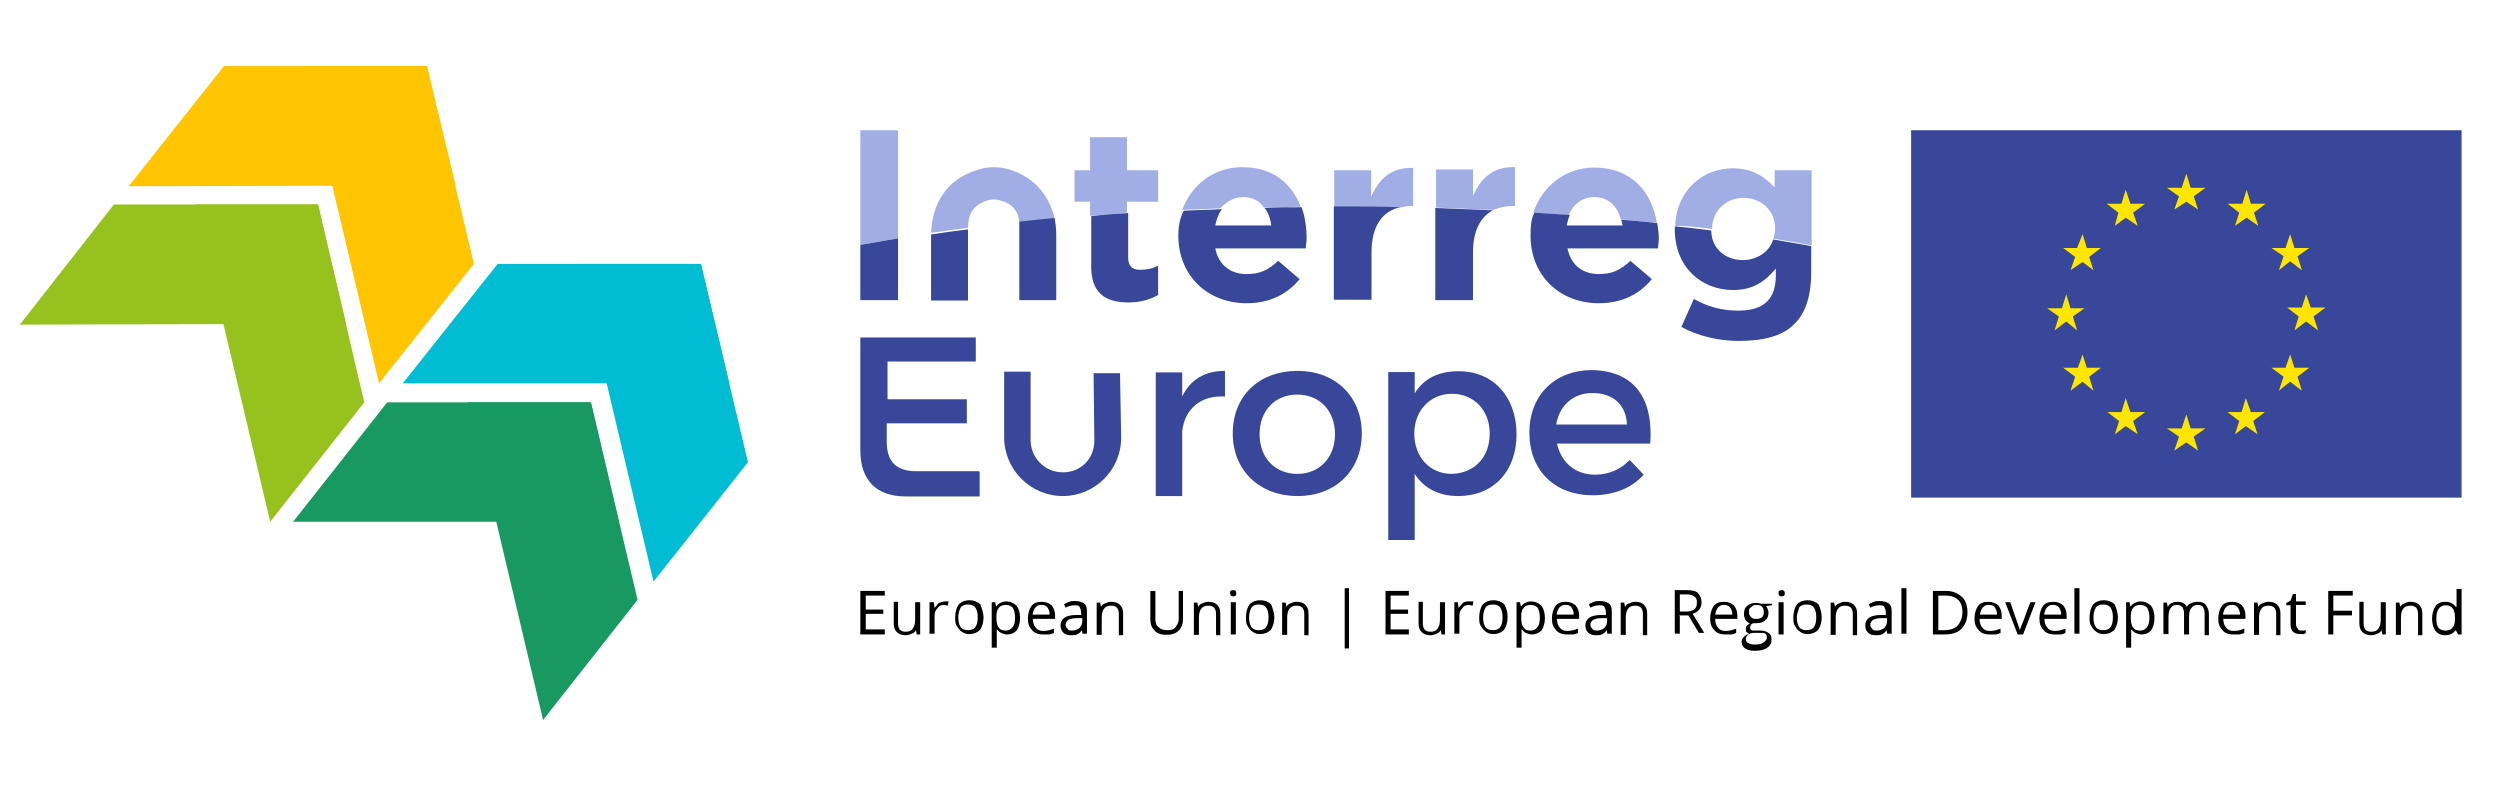 <svg width="320" height="104" preserveAspectRatio="xMinYMin meet" viewBox="0 0 640 209" xmlns="http://www.w3.org/2000/svg" version="1.0" fill-rule="evenodd" xmlns:xlink="http://www.w3.org/1999/xlink"><title>...</title><desc>...</desc><g id="group" transform="scale(1,-1) translate(0,-209)" clip="0 0 640 209"><g transform=""><g transform=" matrix(1,0,0,-1,0,350)"><g transform=""><g transform=""><g transform=""><g transform=""><path d="M 33.1 158 L 117.2 158 L 117.2 188.9 L 33.1 188.9 Z " style="stroke: none; stroke-linecap: butt; stroke-width: 1; fill: none; fill-rule: evenodd;"/><polygon points="109.8 158, 57.6 158, 33.1 188.9, 117.2 188.7, 117.2 188.7" style="stroke: none; stroke-linecap: butt; stroke-width: 1; fill: rgb(100%,77%,0%); fill-rule: evenodd;"/></g></g></g></g><g transform=""><g transform=""><g transform=""><g transform=""><path d="M 78.2 158 L 121.8 158 L 121.8 239.6 L 78.2 239.6 Z " style="stroke: none; stroke-linecap: butt; stroke-width: 1; fill: none; fill-rule: evenodd;"/><polygon points="97.5 239.6, 121.9 208.9, 109.8 158, 78.2 158" style="stroke: none; stroke-linecap: butt; stroke-width: 1; fill: rgb(100%,77%,0%); fill-rule: evenodd;"/></g></g></g></g><g transform=""><polygon points="5.1 224.5, 89 224.3, 81.8 193.6, 29.3 193.6, 5.1 224.5" style="stroke: none; stroke-linecap: butt; stroke-width: 1; fill: rgb(59%,76%,12%); fill-rule: evenodd;"/></g><g transform=""><g transform=""><g transform=""><g transform=""><path d="M 50.2 193.6 L 93.8 193.6 L 93.8 275.2 L 50.2 275.2 Z " style="stroke: none; stroke-linecap: butt; stroke-width: 1; fill: none; fill-rule: evenodd;"/><polygon points="69.5 275.2, 93.7 244.5, 81.8 193.6, 50.2 193.6" style="stroke: none; stroke-linecap: butt; stroke-width: 1; fill: rgb(59%,76%,12%); fill-rule: evenodd;"/></g></g></g></g><g transform=""><g transform=""><g transform=""><g transform=""><path d="M 103.6 208.9 L 187.7 208.9 L 187.7 239.8 L 103.6 239.8 Z " style="stroke: none; stroke-linecap: butt; stroke-width: 1; fill: none; fill-rule: evenodd;"/><polygon points="180.3 208.9, 128 208.9, 103.6 239.6, 109.3 239.6, 187.6 239.6" style="stroke: none; stroke-linecap: butt; stroke-width: 1; fill: rgb(0%,74%,83%); fill-rule: evenodd;"/></g></g></g></g><g transform=""><g transform=""><g transform=""><g transform=""><path d="M 148.8 208.9 L 192.4 208.9 L 192.4 290.5 L 148.8 290.5 Z " style="stroke: none; stroke-linecap: butt; stroke-width: 1; fill: none; fill-rule: evenodd;"/><polygon points="168.1 290.6, 168.1 290.6, 192.4 259.9, 180.3 208.9, 148.8 208.9" style="stroke: none; stroke-linecap: butt; stroke-width: 1; fill: rgb(0%,74%,83%); fill-rule: evenodd;"/></g></g></g></g><g transform=""><g transform=""><g transform=""><g transform=""><path d="M 75.4 244.5 L 159.5 244.5 L 159.5 275.4 L 75.4 275.4 Z " style="stroke: none; stroke-linecap: butt; stroke-width: 1; fill: none; fill-rule: evenodd;"/><polygon points="146.7 244.5, 99.6 244.5, 75.4 275.2, 159.2 275.2, 159.2 275.2, 152 244.5" style="stroke: none; stroke-linecap: butt; stroke-width: 1; fill: rgb(9%,60%,38%); fill-rule: evenodd;"/></g></g></g></g><g transform=""><g transform=""><g transform=""><g transform=""><path d="M 120.4 244.5 L 164 244.5 L 164 326.1 L 120.4 326.1 Z " style="stroke: none; stroke-linecap: butt; stroke-width: 1; fill: none; fill-rule: evenodd;"/><polygon points="139.7 326.2, 164 295.3, 164 295.3, 152 244.5, 120.4 244.5" style="stroke: none; stroke-linecap: butt; stroke-width: 1; fill: rgb(9%,60%,38%); fill-rule: evenodd;"/></g></g></g></g><polygon points="227.6 304.2, 221.3 304.2, 221.3 293, 227.6 293, 227.6 294.2, 222.7 294.2, 222.7 297.8, 227.2 297.8, 227.2 298.9, 222.7 298.9, 222.7 302.9, 227.6 302.9" style="stroke: none; stroke-linecap: butt; stroke-width: 1; fill: rgb(0%,0%,0%); fill-rule: evenodd;"/><g transform=""><path d="M 231 295.9 L 231 301.4 C 231 302.2 231.2 302.5 231.4 302.9 C 231.8 303.3 232.2 303.5 232.9 303.5 C 233.8 303.5 234.4 303.3 234.8 302.7 C 235.2 302.1 235.4 301.4 235.4 300.4 L 235.4 295.9 L 236.7 295.9 L 236.7 304.2 L 235.8 304.2 L 235.6 303.1 L 235.6 303.1 C 235.4 303.5 235 303.9 234.5 304 C 234.1 304.2 233.6 304.4 233 304.4 C 232.1 304.4 231.3 304.2 230.7 303.6 C 230.1 303 229.9 302.3 229.9 301.3 L 229.9 295.8 L 231 295.8 Z " style="stroke: none; stroke-linecap: butt; stroke-width: 1; fill: rgb(0%,0%,0%); fill-rule: evenodd;"/></g><g transform=""><path d="M 243.1 295.7 C 243.5 295.7 243.9 295.7 244 295.7 L 243.8 296.8 C 243.4 296.8 243.2 296.6 242.9 296.6 C 242.1 296.6 241.6 296.8 241.2 297.4 C 240.6 298 240.4 298.5 240.4 299.5 L 240.4 304 L 239.1 304 L 239.1 295.9 L 240.2 295.9 L 240.4 297.4 L 240.4 297.4 C 240.8 296.8 241.2 296.5 241.5 296.1 C 242.2 295.9 242.7 295.7 243.1 295.7 Z " style="stroke: none; stroke-linecap: butt; stroke-width: 0; fill: rgb(0%,0%,0%); fill-rule: evenodd;"/><path d="M 243.1 295.7 C 243.5 295.7 243.9 295.7 244 295.7 L 243.8 296.8 C 243.4 296.8 243.2 296.6 242.9 296.6 C 242.1 296.6 241.6 296.8 241.2 297.4 C 240.6 298 240.4 298.5 240.4 299.5 L 240.4 304 L 239.1 304 L 239.1 295.9 L 240.2 295.9 L 240.4 297.4 L 240.4 297.4 C 240.8 296.8 241.2 296.5 241.5 296.1 C 242.2 295.9 242.7 295.7 243.1 295.7 " style="stroke: none; stroke-linecap: butt; stroke-width: 1; fill: none; fill-rule: evenodd;"/></g><g transform=""><path d="M 253 299.8 C 253 301.1 252.6 302.3 252.1 303 C 251.3 303.8 250.4 304.1 249.3 304.1 C 248.5 304.1 248 303.9 247.4 303.5 C 246.8 303.1 246.5 302.6 246.1 302 C 245.7 301.4 245.7 300.7 245.7 299.7 C 245.7 298.4 246.1 297.2 246.6 296.5 C 247.4 295.7 248.3 295.4 249.4 295.4 C 250.5 295.4 251.5 295.8 252.2 296.5 C 252.6 297.6 253 298.7 253 299.8 Z M 246.5 299.8 C 246.5 300.9 246.7 301.7 247.1 302.3 C 247.5 302.9 248.2 303.1 249 303.1 C 249.8 303.1 250.5 302.9 250.9 302.3 C 251.3 301.7 251.5 301 251.5 299.8 C 251.5 298.6 251.3 297.9 250.9 297.3 C 250.5 296.7 249.8 296.5 249 296.5 C 248.2 296.5 247.5 296.7 247.1 297.3 C 246.7 298.1 246.5 298.9 246.5 299.8 Z " style="stroke: none; stroke-linecap: butt; stroke-width: 0; fill: rgb(0%,0%,0%); fill-rule: evenodd;"/><path d="M 253 299.8 C 253 301.1 252.6 302.3 252.1 303 C 251.3 303.8 250.4 304.1 249.3 304.1 C 248.5 304.1 248 303.9 247.4 303.5 C 246.8 303.1 246.5 302.6 246.1 302 C 245.7 301.4 245.7 300.7 245.7 299.7 C 245.7 298.4 246.1 297.2 246.6 296.5 C 247.4 295.7 248.3 295.4 249.4 295.4 C 250.5 295.4 251.5 295.8 252.2 296.5 C 252.6 297.6 253 298.7 253 299.8 M 246.5 299.8 C 246.5 300.9 246.7 301.7 247.1 302.3 C 247.5 302.9 248.2 303.1 249 303.1 C 249.8 303.1 250.5 302.9 250.9 302.3 C 251.3 301.7 251.5 301 251.5 299.8 C 251.5 298.6 251.3 297.9 250.9 297.3 C 250.5 296.7 249.8 296.5 249 296.5 C 248.2 296.5 247.5 296.7 247.1 297.3 C 246.7 298.1 246.5 298.9 246.5 299.8 " style="stroke: none; stroke-linecap: butt; stroke-width: 1; fill: none; fill-rule: evenodd;"/></g><g transform=""><path d="M 259 304.2 C 258.4 304.2 258.1 304 257.5 303.8 C 257.1 303.6 256.7 303.2 256.4 302.9 L 256.4 302.9 C 256.4 303.5 256.4 303.8 256.4 304.2 L 256.4 307.6 L 255.1 307.6 L 255.1 295.9 L 256 295.9 L 256.2 297 L 256.2 297 C 256.6 296.6 257 296.2 257.3 296.1 C 257.7 295.9 258.2 295.7 258.8 295.7 C 259.9 295.7 260.7 296.1 261.5 296.8 C 262.1 297.6 262.4 298.7 262.4 300 C 262.4 301.3 262 302.5 261.5 303.2 C 260.9 303.8 260.2 304.2 259 304.2 Z M 258.8 296.6 C 258 296.6 257.3 296.8 256.9 297.4 C 256.5 297.8 256.3 298.5 256.3 299.7 L 256.3 299.9 C 256.3 301 256.5 302 256.9 302.4 C 257.3 303 257.8 303.2 258.8 303.2 C 259.6 303.2 260.1 302.8 260.5 302.3 C 260.9 301.8 261.1 301 261.1 299.8 C 261.1 298.9 260.9 297.9 260.5 297.3 C 260.2 297 259.6 296.6 258.8 296.6 Z " style="stroke: none; stroke-linecap: butt; stroke-width: 0; fill: rgb(0%,0%,0%); fill-rule: evenodd;"/><path d="M 259 304.2 C 258.4 304.2 258.1 304 257.5 303.8 C 257.1 303.6 256.7 303.2 256.4 302.9 L 256.4 302.9 C 256.4 303.5 256.4 303.8 256.4 304.2 L 256.4 307.6 L 255.1 307.6 L 255.1 295.9 L 256 295.9 L 256.2 297 L 256.2 297 C 256.6 296.6 257 296.2 257.3 296.1 C 257.7 295.9 258.2 295.7 258.8 295.7 C 259.9 295.7 260.7 296.1 261.5 296.8 C 262.1 297.6 262.4 298.7 262.4 300 C 262.4 301.3 262 302.5 261.5 303.2 C 260.9 303.8 260.2 304.2 259 304.2 M 258.8 296.6 C 258 296.6 257.3 296.8 256.9 297.4 C 256.5 297.8 256.3 298.5 256.3 299.7 L 256.3 299.9 C 256.3 301 256.5 302 256.9 302.4 C 257.3 303 257.8 303.2 258.8 303.2 C 259.6 303.2 260.1 302.8 260.5 302.3 C 260.9 301.8 261.1 301 261.1 299.8 C 261.1 298.9 260.9 297.9 260.5 297.3 C 260.2 297 259.6 296.6 258.8 296.6 " style="stroke: none; stroke-linecap: butt; stroke-width: 1; fill: none; fill-rule: evenodd;"/></g><g transform=""><path d="M 268.3 304.2 C 267 304.2 266 303.8 265.5 303.1 C 264.7 302.3 264.4 301.4 264.4 300.1 C 264.4 298.8 264.8 297.6 265.3 296.9 C 265.9 296.1 266.8 295.8 268 295.8 C 269.1 295.8 269.9 296.2 270.5 296.7 C 271.1 297.5 271.4 298.2 271.4 299.4 L 271.4 300.2 L 265.7 300.2 C 265.7 301.1 265.9 301.9 266.5 302.5 C 266.9 303.1 267.6 303.3 268.4 303.3 C 269.3 303.3 270.1 303.1 271.1 302.7 L 271.1 303.8 C 270.7 304 270.2 304.2 269.8 304.2 C 269.3 304.2 268.9 304.2 268.3 304.2 Z M 267.9 296.6 C 267.1 296.6 266.8 296.8 266.4 297.2 C 266 297.6 265.8 298.1 265.6 299.1 L 270 299.1 C 270 298.3 269.8 297.8 269.4 297.2 C 269.1 296.8 268.5 296.6 267.9 296.6 Z " style="stroke: none; stroke-linecap: butt; stroke-width: 0; fill: rgb(0%,0%,0%); fill-rule: evenodd;"/><path d="M 268.3 304.2 C 267 304.2 266 303.8 265.5 303.1 C 264.7 302.3 264.4 301.4 264.4 300.1 C 264.4 298.8 264.8 297.6 265.3 296.9 C 265.9 296.1 266.8 295.8 268 295.8 C 269.1 295.8 269.9 296.2 270.5 296.7 C 271.1 297.5 271.4 298.2 271.4 299.4 L 271.4 300.2 L 265.7 300.2 C 265.7 301.1 265.9 301.9 266.5 302.5 C 266.9 303.1 267.6 303.3 268.4 303.3 C 269.3 303.3 270.1 303.1 271.1 302.7 L 271.1 303.8 C 270.7 304 270.2 304.2 269.8 304.2 C 269.3 304.2 268.9 304.2 268.3 304.2 M 267.9 296.6 C 267.1 296.6 266.8 296.8 266.4 297.2 C 266 297.6 265.8 298.1 265.6 299.1 L 270 299.1 C 270 298.3 269.8 297.8 269.4 297.2 C 269.1 296.8 268.5 296.6 267.9 296.6 " style="stroke: none; stroke-linecap: butt; stroke-width: 1; fill: none; fill-rule: evenodd;"/></g><g transform=""><path d="M 278.5 304.2 L 278.3 303.1 L 278.3 303.1 C 277.9 303.7 277.5 304 277 304.2 C 276.6 304.4 276.1 304.4 275.5 304.4 C 274.7 304.4 274 304.2 273.6 303.8 C 273.2 303.4 272.8 302.9 272.8 301.9 C 272.8 300.2 274.1 299.2 276.8 299.2 L 278.1 299.2 L 278.1 298.6 C 278.1 298 277.9 297.5 277.7 297.1 C 277.5 296.7 276.9 296.7 276.4 296.7 C 275.6 296.7 274.9 296.9 274.1 297.3 L 273.7 296.4 C 274.1 296.2 274.6 296 275 295.8 C 275.6 295.6 275.9 295.6 276.5 295.6 C 277.4 295.6 278.2 295.8 278.8 296.2 C 279.4 296.6 279.6 297.3 279.6 298.3 L 279.6 304 L 278.5 304 L 278.5 304.2 Z M 275.7 303.2 C 276.5 303.2 277 303 277.6 302.6 C 278 302.2 278.4 301.7 278.4 300.7 L 278.4 300 L 277 300 C 276.1 300 275.3 300.2 274.9 300.4 C 274.5 300.6 274.1 301.2 274.1 301.7 C 274.1 302.1 274.3 302.5 274.5 302.6 C 274.7 303.1 275.1 303.2 275.7 303.2 Z " style="stroke: none; stroke-linecap: butt; stroke-width: 0; fill: rgb(0%,0%,0%); fill-rule: evenodd;"/><path d="M 278.5 304.2 L 278.3 303.1 L 278.3 303.1 C 277.9 303.7 277.5 304 277 304.2 C 276.6 304.4 276.1 304.4 275.5 304.4 C 274.7 304.4 274 304.2 273.6 303.8 C 273.2 303.4 272.8 302.9 272.8 301.9 C 272.8 300.2 274.1 299.2 276.8 299.2 L 278.1 299.2 L 278.1 298.6 C 278.1 298 277.9 297.5 277.7 297.1 C 277.5 296.7 276.9 296.7 276.4 296.7 C 275.6 296.7 274.9 296.9 274.1 297.3 L 273.7 296.4 C 274.1 296.2 274.6 296 275 295.8 C 275.6 295.6 275.9 295.6 276.5 295.6 C 277.4 295.6 278.2 295.8 278.8 296.2 C 279.4 296.6 279.6 297.3 279.6 298.3 L 279.6 304 L 278.5 304 L 278.5 304.2 Z M 275.7 303.2 C 276.5 303.2 277 303 277.6 302.6 C 278 302.2 278.4 301.7 278.4 300.7 L 278.4 300 L 277 300 C 276.1 300 275.3 300.2 274.9 300.4 C 274.5 300.6 274.1 301.2 274.1 301.7 C 274.1 302.1 274.3 302.5 274.5 302.6 C 274.7 303.1 275.1 303.2 275.7 303.2 " style="stroke: none; stroke-linecap: butt; stroke-width: 1; fill: none; fill-rule: evenodd;"/></g><g transform=""><path d="M 287.8 304.2 L 287.8 298.9 C 287.8 298.1 287.6 297.8 287.4 297.4 C 287 297 286.6 296.8 285.9 296.8 C 285 296.8 284.4 297 284 297.6 C 283.6 298 283.4 298.9 283.4 299.9 L 283.4 304.3 L 282.1 304.3 L 282.1 296 L 283 296 L 283.2 297.1 L 283.2 297.1 C 283.4 296.7 283.8 296.3 284.3 296.2 C 284.7 296 285.2 295.8 285.8 295.8 C 286.7 295.8 287.5 296 288.1 296.6 C 288.7 297.2 288.9 297.9 288.9 298.9 L 288.9 304.4 L 287.8 304.4 Z " style="stroke: none; stroke-linecap: butt; stroke-width: 1; fill: rgb(0%,0%,0%); fill-rule: evenodd;"/></g><g transform=""><path d="M 304.3 293 L 304.3 300.2 C 304.3 301.5 303.9 302.5 303.2 303.2 C 302.4 304 301.3 304.3 300 304.3 C 298.7 304.3 297.5 303.9 297 303.2 C 296.2 302.4 295.9 301.5 295.9 300.2 L 295.9 293 L 297.2 293 L 297.2 300.2 C 297.2 301.1 297.4 301.9 298 302.3 C 298.6 302.9 299.3 303.1 300.3 303.1 C 301.3 303.1 302 302.9 302.4 302.3 C 302.8 301.7 303.2 301.2 303.2 300.2 L 303.2 293 L 304.3 293 Z " style="stroke: none; stroke-linecap: butt; stroke-width: 1; fill: rgb(0%,0%,0%); fill-rule: evenodd;"/></g><g transform=""><path d="M 312.8 304.2 L 312.8 298.9 C 312.8 298.1 312.6 297.8 312.4 297.4 C 312 297 311.6 296.8 310.9 296.8 C 310 296.8 309.4 297 309 297.6 C 308.6 298 308.4 298.9 308.4 299.9 L 308.4 304.3 L 307.1 304.3 L 307.1 296 L 308 296 L 308.2 297.1 L 308.2 297.1 C 308.4 296.7 308.8 296.3 309.3 296.2 C 309.7 296 310.2 295.8 310.8 295.8 C 311.7 295.8 312.5 296 313.1 296.6 C 313.7 297.2 313.9 297.9 313.9 298.9 L 313.9 304.4 L 312.8 304.4 Z " style="stroke: none; stroke-linecap: butt; stroke-width: 1; fill: rgb(0%,0%,0%); fill-rule: evenodd;"/></g><g transform=""><path d="M 316.4 293.6 C 316.4 293.2 316.4 293 316.6 293 C 316.8 292.8 317 292.8 317.2 292.8 C 317.4 292.8 317.6 292.8 317.8 293 C 318 293.2 318 293.4 318 293.6 C 318 293.8 318 294.2 317.8 294.2 C 317.6 294.4 317.4 294.4 317.2 294.4 C 317 294.4 316.8 294.4 316.6 294.2 C 316.6 294 316.4 293.8 316.4 293.6 Z M 317.9 304.2 L 316.6 304.2 L 316.6 295.9 L 317.9 295.9 L 317.9 304.2 Z " style="stroke: none; stroke-linecap: butt; stroke-width: 0; fill: rgb(0%,0%,0%); fill-rule: evenodd;"/><path d="M 316.4 293.6 C 316.4 293.2 316.4 293 316.6 293 C 316.8 292.8 317 292.8 317.2 292.8 C 317.4 292.8 317.6 292.8 317.8 293 C 318 293.2 318 293.4 318 293.6 C 318 293.8 318 294.2 317.8 294.2 C 317.6 294.4 317.4 294.4 317.2 294.4 C 317 294.4 316.8 294.4 316.6 294.2 C 316.6 294 316.4 293.8 316.4 293.6 M 317.9 304.2 L 316.6 304.2 L 316.6 295.9 L 317.9 295.9 L 317.9 304.2 Z " style="stroke: none; stroke-linecap: butt; stroke-width: 1; fill: none; fill-rule: evenodd;"/></g><g transform=""><path d="M 327.8 299.8 C 327.8 301.1 327.4 302.3 326.9 303 C 326.1 303.8 325.2 304.1 324.1 304.1 C 323.3 304.1 322.8 303.9 322.2 303.5 C 321.6 303.1 321.3 302.6 320.9 302 C 320.5 301.4 320.5 300.7 320.5 299.7 C 320.5 298.4 320.9 297.2 321.4 296.5 C 322.2 295.7 323.1 295.4 324.2 295.4 C 325.3 295.4 326.3 295.8 327 296.5 C 327.4 297.6 327.8 298.7 327.8 299.8 Z M 321.3 299.8 C 321.3 300.9 321.5 301.7 321.9 302.3 C 322.3 302.9 323 303.1 323.8 303.1 C 324.6 303.1 325.3 302.9 325.7 302.3 C 326.1 301.7 326.3 301 326.3 299.8 C 326.3 298.6 326.1 297.9 325.7 297.3 C 325.3 296.7 324.6 296.5 323.8 296.5 C 323 296.5 322.3 296.7 321.9 297.3 C 321.5 298.1 321.3 298.9 321.3 299.8 Z " style="stroke: none; stroke-linecap: butt; stroke-width: 0; fill: rgb(0%,0%,0%); fill-rule: evenodd;"/><path d="M 327.8 299.8 C 327.8 301.1 327.4 302.3 326.9 303 C 326.1 303.8 325.2 304.1 324.1 304.1 C 323.3 304.1 322.8 303.9 322.2 303.5 C 321.6 303.1 321.3 302.6 320.9 302 C 320.5 301.4 320.5 300.7 320.5 299.7 C 320.5 298.4 320.9 297.2 321.4 296.5 C 322.2 295.7 323.1 295.4 324.2 295.4 C 325.3 295.4 326.3 295.8 327 296.5 C 327.4 297.6 327.8 298.7 327.8 299.8 M 321.3 299.8 C 321.3 300.9 321.5 301.7 321.9 302.3 C 322.3 302.9 323 303.1 323.8 303.1 C 324.6 303.1 325.3 302.9 325.7 302.3 C 326.1 301.7 326.3 301 326.3 299.8 C 326.3 298.6 326.1 297.9 325.7 297.3 C 325.3 296.7 324.6 296.5 323.8 296.5 C 323 296.5 322.3 296.7 321.9 297.3 C 321.5 298.1 321.3 298.9 321.3 299.8 " style="stroke: none; stroke-linecap: butt; stroke-width: 1; fill: none; fill-rule: evenodd;"/></g><g transform=""><path d="M 335.5 304.2 L 335.5 298.9 C 335.5 298.1 335.3 297.8 335.1 297.4 C 334.7 297 334.3 296.8 333.6 296.8 C 332.7 296.8 332.1 297 331.7 297.6 C 331.3 298 331.1 298.9 331.1 299.9 L 331.1 304.3 L 329.8 304.3 L 329.8 296 L 330.7 296 L 330.9 297.1 L 330.9 297.1 C 331.1 296.7 331.5 296.3 332 296.2 C 332.4 296 332.9 295.8 333.5 295.8 C 334.4 295.8 335.2 296 335.8 296.6 C 336.4 297.2 336.6 297.9 336.6 298.9 L 336.6 304.4 L 335.5 304.4 Z " style="stroke: none; stroke-linecap: butt; stroke-width: 1; fill: rgb(0%,0%,0%); fill-rule: evenodd;"/></g><rect x="345.9" y="292.3" width="1.1" height="15.5" style="stroke: none; stroke-linecap: butt; stroke-width: 1; fill: rgb(0%,0%,0%); fill-rule: evenodd;"/><polygon points="362.4 304.2, 356.4 304.2, 356.4 293, 362.4 293, 362.4 294.2, 357.7 294.2, 357.7 297.8, 362.2 297.8, 362.2 298.9, 357.7 298.9, 357.7 302.9, 362.4 302.9" style="stroke: none; stroke-linecap: butt; stroke-width: 1; fill: rgb(0%,0%,0%); fill-rule: evenodd;"/><g transform=""><path d="M 366 295.9 L 366 301.4 C 366 302.2 366.2 302.5 366.4 302.9 C 366.8 303.3 367.2 303.5 367.9 303.5 C 368.8 303.5 369.4 303.3 369.8 302.7 C 370.2 302.1 370.4 301.4 370.4 300.4 L 370.4 295.9 L 371.7 295.9 L 371.7 304.2 L 370.8 304.2 L 370.6 303.1 L 370.6 303.1 C 370.4 303.5 370 303.9 369.5 304 C 369.1 304.2 368.6 304.4 368 304.4 C 367.1 304.4 366.3 304.2 365.7 303.6 C 365.1 303 364.9 302.3 364.9 301.3 L 364.9 295.8 L 366 295.8 Z " style="stroke: none; stroke-linecap: butt; stroke-width: 1; fill: rgb(0%,0%,0%); fill-rule: evenodd;"/></g><g transform=""><path d="M 378.1 295.7 C 378.5 295.7 378.9 295.7 379 295.7 L 378.8 296.8 C 378.4 296.8 378.2 296.6 377.9 296.6 C 377.1 296.6 376.6 296.8 376.2 297.4 C 375.6 298 375.4 298.5 375.4 299.5 L 375.4 304 L 374.1 304 L 374.1 295.9 L 375 295.9 L 375.2 297.4 L 375.2 297.4 C 375.6 296.8 376 296.5 376.3 296.1 C 376.6 295.7 377.6 295.7 378.1 295.7 Z " style="stroke: none; stroke-linecap: butt; stroke-width: 0; fill: rgb(0%,0%,0%); fill-rule: evenodd;"/><path d="M 378.1 295.7 C 378.5 295.7 378.9 295.7 379 295.7 L 378.8 296.8 C 378.4 296.8 378.2 296.6 377.9 296.6 C 377.1 296.6 376.6 296.8 376.2 297.4 C 375.6 298 375.4 298.5 375.4 299.5 L 375.4 304 L 374.1 304 L 374.1 295.9 L 375 295.9 L 375.2 297.4 L 375.2 297.4 C 375.6 296.8 376 296.5 376.3 296.1 C 376.6 295.7 377.6 295.7 378.1 295.7 " style="stroke: none; stroke-linecap: butt; stroke-width: 1; fill: none; fill-rule: evenodd;"/></g><g transform=""><path d="M 387.8 299.8 C 387.8 301.1 387.4 302.3 386.9 303 C 386.1 303.8 385.2 304.1 384.1 304.1 C 383.3 304.1 382.8 303.9 382.2 303.5 C 381.6 303.1 381.3 302.6 380.9 302 C 380.5 301.4 380.5 300.7 380.5 299.7 C 380.5 298.4 380.9 297.2 381.4 296.5 C 382.2 295.7 383.1 295.4 384.2 295.4 C 385.3 295.4 386.3 295.8 387 296.5 C 387.6 297.6 387.8 298.7 387.8 299.8 Z M 381.5 299.8 C 381.5 300.9 381.7 301.7 382.1 302.3 C 382.5 302.9 383.2 303.1 384 303.1 C 384.8 303.1 385.5 302.9 385.9 302.3 C 386.3 301.7 386.5 301 386.5 299.8 C 386.5 298.6 386.3 297.9 385.9 297.3 C 385.5 296.7 384.8 296.5 384 296.5 C 383.2 296.5 382.5 296.7 382.1 297.3 C 381.7 298.1 381.5 298.9 381.5 299.8 Z " style="stroke: none; stroke-linecap: butt; stroke-width: 0; fill: rgb(0%,0%,0%); fill-rule: evenodd;"/><path d="M 387.8 299.8 C 387.8 301.1 387.4 302.3 386.9 303 C 386.1 303.8 385.2 304.1 384.1 304.1 C 383.3 304.1 382.8 303.9 382.2 303.5 C 381.6 303.1 381.3 302.6 380.9 302 C 380.5 301.4 380.5 300.7 380.5 299.7 C 380.5 298.4 380.9 297.2 381.4 296.5 C 382.2 295.7 383.1 295.4 384.2 295.4 C 385.3 295.4 386.3 295.8 387 296.5 C 387.6 297.6 387.8 298.7 387.8 299.8 M 381.5 299.8 C 381.5 300.9 381.7 301.7 382.1 302.3 C 382.5 302.9 383.2 303.1 384 303.1 C 384.8 303.1 385.5 302.9 385.9 302.3 C 386.3 301.7 386.5 301 386.5 299.8 C 386.5 298.6 386.3 297.9 385.9 297.3 C 385.5 296.7 384.8 296.5 384 296.5 C 383.2 296.5 382.5 296.7 382.1 297.3 C 381.7 298.1 381.5 298.9 381.5 299.8 " style="stroke: none; stroke-linecap: butt; stroke-width: 1; fill: none; fill-rule: evenodd;"/></g><g transform=""><path d="M 394 304.2 C 393.4 304.2 393.1 304 392.5 303.8 C 392.1 303.6 391.7 303.2 391.4 302.9 L 391.4 302.9 C 391.4 303.5 391.4 303.8 391.4 304.2 L 391.4 307.6 L 390.1 307.6 L 390.1 295.9 L 391 295.9 L 391.2 297 L 391.2 297 C 391.6 296.6 392 296.2 392.3 296.1 C 392.7 295.9 393.2 295.7 393.8 295.7 C 394.9 295.7 395.7 296.1 396.5 296.8 C 397.1 297.6 397.4 298.7 397.4 300 C 397.4 301.3 397 302.5 396.5 303.2 C 395.9 303.8 395 304.2 394 304.2 Z M 393.8 296.6 C 393 296.6 392.3 296.8 391.9 297.4 C 391.5 297.8 391.3 298.5 391.3 299.7 L 391.3 299.9 C 391.3 301 391.5 302 391.9 302.4 C 392.3 303 392.8 303.2 393.8 303.2 C 394.6 303.2 395.1 302.8 395.5 302.3 C 395.9 301.8 396.1 301 396.1 299.8 C 396.1 298.9 395.9 297.9 395.5 297.3 C 395.2 297 394.6 296.6 393.8 296.6 Z " style="stroke: none; stroke-linecap: butt; stroke-width: 0; fill: rgb(0%,0%,0%); fill-rule: evenodd;"/><path d="M 394 304.2 C 393.4 304.2 393.1 304 392.5 303.8 C 392.1 303.6 391.7 303.2 391.4 302.9 L 391.4 302.9 C 391.4 303.5 391.4 303.8 391.4 304.2 L 391.4 307.6 L 390.1 307.6 L 390.1 295.9 L 391 295.9 L 391.2 297 L 391.2 297 C 391.6 296.6 392 296.2 392.3 296.1 C 392.7 295.9 393.2 295.7 393.8 295.7 C 394.9 295.7 395.7 296.1 396.5 296.8 C 397.1 297.6 397.4 298.7 397.4 300 C 397.4 301.3 397 302.5 396.5 303.2 C 395.9 303.8 395 304.2 394 304.2 M 393.8 296.6 C 393 296.6 392.3 296.8 391.9 297.4 C 391.5 297.8 391.3 298.5 391.3 299.7 L 391.3 299.9 C 391.3 301 391.5 302 391.9 302.4 C 392.3 303 392.8 303.2 393.8 303.2 C 394.6 303.2 395.1 302.8 395.5 302.3 C 395.9 301.8 396.1 301 396.1 299.8 C 396.1 298.9 395.9 297.9 395.5 297.3 C 395.2 297 394.6 296.6 393.8 296.6 " style="stroke: none; stroke-linecap: butt; stroke-width: 1; fill: none; fill-rule: evenodd;"/></g><g transform=""><path d="M 403.1 304.2 C 401.8 304.2 400.8 303.8 400.3 303.1 C 399.5 302.3 399.2 301.4 399.2 300.1 C 399.2 298.8 399.6 297.6 400.1 296.9 C 400.7 296.1 401.6 295.8 402.8 295.8 C 403.9 295.8 404.7 296.2 405.3 296.7 C 405.9 297.5 406.2 298.2 406.2 299.4 L 406.2 300.2 L 400.5 300.2 C 400.5 301.1 400.7 301.9 401.3 302.5 C 401.7 303.1 402.4 303.3 403.2 303.3 C 404.1 303.3 404.9 303.1 405.9 302.7 L 405.9 303.8 C 405.5 304 405 304.2 404.6 304.2 C 404.3 304.2 403.7 304.2 403.1 304.2 Z M 402.7 296.6 C 401.9 296.6 401.6 296.8 401.2 297.2 C 400.8 297.6 400.6 298.1 400.4 299.1 L 404.8 299.1 C 404.8 298.3 404.6 297.8 404.2 297.2 C 403.9 296.8 403.5 296.6 402.7 296.6 Z " style="stroke: none; stroke-linecap: butt; stroke-width: 0; fill: rgb(0%,0%,0%); fill-rule: evenodd;"/><path d="M 403.1 304.2 C 401.8 304.2 400.8 303.8 400.3 303.1 C 399.5 302.3 399.2 301.4 399.2 300.1 C 399.2 298.8 399.6 297.6 400.1 296.9 C 400.7 296.1 401.6 295.8 402.8 295.8 C 403.9 295.8 404.7 296.2 405.3 296.7 C 405.9 297.5 406.2 298.2 406.2 299.4 L 406.2 300.2 L 400.5 300.2 C 400.5 301.1 400.7 301.9 401.3 302.5 C 401.7 303.1 402.4 303.3 403.2 303.3 C 404.1 303.3 404.9 303.1 405.9 302.7 L 405.9 303.8 C 405.5 304 405 304.2 404.6 304.2 C 404.3 304.2 403.7 304.2 403.1 304.2 M 402.7 296.6 C 401.9 296.6 401.6 296.8 401.2 297.2 C 400.8 297.6 400.6 298.1 400.4 299.1 L 404.8 299.1 C 404.8 298.3 404.6 297.8 404.2 297.2 C 403.9 296.8 403.5 296.6 402.7 296.6 " style="stroke: none; stroke-linecap: butt; stroke-width: 1; fill: none; fill-rule: evenodd;"/></g><g transform=""><path d="M 413.5 304.2 L 413.3 303.1 L 413.3 303.1 C 412.9 303.7 412.5 304 412 304.2 C 411.6 304.4 411.1 304.4 410.5 304.4 C 409.7 304.4 409 304.2 408.6 303.8 C 408.2 303.4 407.8 302.9 407.8 301.9 C 407.8 300.2 409.1 299.2 411.8 299.2 L 413.1 299.2 L 413.1 298.6 C 413.1 298 412.9 297.5 412.7 297.1 C 412.5 296.7 411.9 296.7 411.4 296.7 C 410.6 296.7 409.9 296.9 409.1 297.3 L 408.7 296.4 C 409.1 296.2 409.6 296 410 295.8 C 410.6 295.6 410.9 295.6 411.5 295.6 C 412.4 295.6 413.2 295.8 413.8 296.2 C 414.4 296.6 414.6 297.3 414.6 298.3 L 414.6 304 L 413.5 304 L 413.5 304.2 Z M 410.7 303.2 C 411.5 303.2 412 303 412.6 302.6 C 413 302.2 413.4 301.7 413.4 300.7 L 413.4 300 L 412 300 C 411.1 300 410.3 300.2 409.9 300.4 C 409.5 300.6 409.1 301.2 409.1 301.7 C 409.1 302.1 409.3 302.5 409.5 302.6 C 409.8 303.1 410.1 303.2 410.7 303.2 Z " style="stroke: none; stroke-linecap: butt; stroke-width: 0; fill: rgb(0%,0%,0%); fill-rule: evenodd;"/><path d="M 413.5 304.2 L 413.3 303.1 L 413.3 303.1 C 412.9 303.7 412.5 304 412 304.2 C 411.6 304.4 411.1 304.4 410.5 304.4 C 409.7 304.4 409 304.2 408.6 303.8 C 408.2 303.4 407.8 302.9 407.8 301.9 C 407.8 300.2 409.1 299.2 411.8 299.2 L 413.1 299.2 L 413.1 298.6 C 413.1 298 412.9 297.5 412.7 297.1 C 412.5 296.7 411.9 296.7 411.4 296.7 C 410.6 296.7 409.9 296.9 409.1 297.3 L 408.7 296.4 C 409.1 296.2 409.6 296 410 295.8 C 410.6 295.6 410.9 295.6 411.5 295.6 C 412.4 295.6 413.2 295.8 413.8 296.2 C 414.4 296.6 414.6 297.3 414.6 298.3 L 414.6 304 L 413.5 304 L 413.5 304.2 Z M 410.7 303.2 C 411.5 303.2 412 303 412.6 302.6 C 413 302.2 413.4 301.7 413.4 300.7 L 413.4 300 L 412 300 C 411.1 300 410.3 300.2 409.9 300.4 C 409.5 300.6 409.1 301.2 409.1 301.7 C 409.1 302.1 409.3 302.5 409.5 302.6 C 409.8 303.1 410.1 303.2 410.7 303.2 " style="stroke: none; stroke-linecap: butt; stroke-width: 1; fill: none; fill-rule: evenodd;"/></g><g transform=""><path d="M 422.6 304.2 L 422.6 298.9 C 422.6 298.1 422.4 297.8 422.2 297.4 C 421.8 297 421.4 296.8 420.7 296.8 C 419.8 296.8 419.2 297 418.8 297.6 C 418.4 298 418.2 298.9 418.2 299.9 L 418.2 304.3 L 416.9 304.3 L 416.9 296 L 417.8 296 L 418 297.1 L 418 297.1 C 418.2 296.7 418.6 296.3 419.1 296.2 C 419.5 296 420 295.8 420.6 295.8 C 421.5 295.8 422.3 296 422.9 296.6 C 423.5 297.2 423.7 297.9 423.7 298.9 L 423.7 304.4 L 422.6 304.4 Z " style="stroke: none; stroke-linecap: butt; stroke-width: 1; fill: rgb(0%,0%,0%); fill-rule: evenodd;"/></g><g transform=""><path d="M 432.1 299.5 L 432.1 304 L 430.8 304 L 430.8 292.8 L 433.8 292.8 C 435.1 292.8 436.3 293 436.8 293.6 C 437.3 294.2 437.7 294.9 437.7 295.9 C 437.7 297.4 436.9 298.4 435.4 298.9 L 438.4 303.8 L 437 303.8 L 434.3 299.3 L 432 299.3 L 432 299.5 Z M 432.1 298.3 L 433.8 298.3 C 434.7 298.3 435.3 298.1 435.9 297.7 C 436.3 297.3 436.5 296.8 436.5 296 C 436.5 295.2 436.3 294.7 435.9 294.5 C 435.5 294.1 434.8 293.9 433.8 293.9 L 432.1 293.9 L 432.1 298.3 Z " style="stroke: none; stroke-linecap: butt; stroke-width: 1; fill: rgb(0%,0%,0%); fill-rule: evenodd;"/></g><g transform=""><path d="M 443.8 304.2 C 442.5 304.2 441.5 303.8 441 303.1 C 440.2 302.3 439.9 301.4 439.9 300.1 C 439.9 298.8 440.3 297.6 440.8 296.9 C 441.4 296.1 442.3 295.8 443.5 295.8 C 444.6 295.8 445.4 296.2 446 296.7 C 446.6 297.5 446.9 298.2 446.9 299.4 L 446.9 300.2 L 441.2 300.2 C 441.2 301.1 441.4 301.9 442 302.5 C 442.4 303.1 443.1 303.3 443.9 303.3 C 444.8 303.3 445.6 303.1 446.6 302.7 L 446.6 303.8 C 446.2 304 445.7 304.2 445.3 304.2 C 444.8 304.2 444.4 304.2 443.8 304.2 Z M 443.5 296.6 C 442.7 296.6 442.4 296.8 442 297.2 C 441.6 297.6 441.4 298.1 441.2 299.1 L 445.6 299.1 C 445.6 298.3 445.4 297.8 445 297.2 C 444.6 296.8 444 296.6 443.5 296.6 Z " style="stroke: none; stroke-linecap: butt; stroke-width: 0; fill: rgb(0%,0%,0%); fill-rule: evenodd;"/><path d="M 443.8 304.2 C 442.5 304.2 441.5 303.8 441 303.1 C 440.2 302.3 439.9 301.4 439.9 300.1 C 439.9 298.8 440.3 297.6 440.8 296.9 C 441.4 296.1 442.3 295.8 443.5 295.8 C 444.6 295.8 445.4 296.2 446 296.7 C 446.6 297.5 446.9 298.2 446.9 299.4 L 446.9 300.2 L 441.2 300.2 C 441.2 301.1 441.4 301.9 442 302.5 C 442.4 303.1 443.1 303.3 443.9 303.3 C 444.8 303.3 445.6 303.1 446.6 302.7 L 446.6 303.8 C 446.2 304 445.7 304.2 445.3 304.2 C 444.8 304.2 444.4 304.2 443.8 304.2 M 443.5 296.6 C 442.7 296.6 442.4 296.8 442 297.2 C 441.6 297.6 441.4 298.1 441.2 299.1 L 445.6 299.1 C 445.6 298.3 445.4 297.8 445 297.2 C 444.6 296.8 444 296.6 443.5 296.6 " style="stroke: none; stroke-linecap: butt; stroke-width: 1; fill: none; fill-rule: evenodd;"/></g><g transform=""><path d="M 455.8 295.9 L 455.8 296.7 L 454.3 296.9 C 454.5 297.1 454.5 297.3 454.7 297.7 C 454.9 298.1 454.9 298.3 454.9 298.6 C 454.9 299.4 454.7 300.1 454.1 300.5 C 453.5 301.1 452.8 301.3 451.8 301.3 C 451.6 301.3 451.2 301.3 451 301.3 C 450.4 301.5 450.2 301.9 450.2 302.4 C 450.2 302.6 450.2 302.8 450.4 303 C 450.6 303.2 451 303.2 451.3 303.2 L 452.8 303.2 C 453.7 303.2 454.3 303.4 454.9 303.8 C 455.5 304.2 455.7 304.7 455.7 305.5 C 455.7 306.4 455.3 307.2 454.6 307.6 C 453.8 308.2 452.7 308.4 451.4 308.4 C 450.3 308.4 449.5 308.2 448.9 307.8 C 448.3 307.4 448 306.9 448 306.1 C 448 305.5 448.2 305.2 448.6 304.8 C 449 304.4 449.4 304.2 449.9 304 C 449.7 303.8 449.5 303.8 449.3 303.6 C 449.1 303.4 449.1 303.2 449.1 302.8 C 449.1 302.4 449.1 302.2 449.3 302 C 449.5 301.8 449.7 301.6 450.1 301.4 C 449.7 301.2 449.3 300.8 449 300.5 C 448.8 300.1 448.6 299.6 448.6 299 C 448.6 298.1 448.8 297.3 449.4 296.9 C 450 296.3 450.7 296.1 451.7 296.1 C 452.1 296.1 452.5 296.1 452.8 296.3 L 455.8 296.3 L 455.8 295.9 Z M 449.1 305.5 C 449.1 305.9 449.3 306.3 449.7 306.4 C 450.1 306.6 450.6 306.8 451.4 306.8 C 452.5 306.8 453.3 306.6 453.7 306.2 C 454.3 305.8 454.5 305.4 454.5 304.9 C 454.5 304.5 454.3 304.1 454.1 304 C 453.9 303.8 453.3 303.8 452.6 303.8 L 451 303.8 C 450.4 303.8 450.1 304 449.7 304.2 C 449.3 304.6 449.1 304.9 449.1 305.5 Z M 449.9 298.5 C 449.9 299.1 450.1 299.4 450.5 299.8 C 450.9 300.2 451.3 300.2 451.8 300.2 C 453.1 300.2 453.7 299.6 453.7 298.5 C 453.7 297.2 453.1 296.6 451.8 296.6 C 451.2 296.6 450.7 296.8 450.5 297.2 C 449.9 297.4 449.9 297.8 449.9 298.5 Z " style="stroke: none; stroke-linecap: butt; stroke-width: 0; fill: rgb(0%,0%,0%); fill-rule: evenodd;"/><path d="M 455.8 295.9 L 455.8 296.7 L 454.3 296.9 C 454.5 297.1 454.5 297.3 454.7 297.7 C 454.9 298.1 454.9 298.3 454.9 298.6 C 454.9 299.4 454.7 300.1 454.1 300.5 C 453.5 301.1 452.8 301.3 451.8 301.3 C 451.6 301.3 451.2 301.3 451 301.3 C 450.4 301.5 450.2 301.9 450.2 302.4 C 450.2 302.6 450.2 302.8 450.4 303 C 450.6 303.2 451 303.2 451.3 303.2 L 452.8 303.2 C 453.7 303.2 454.3 303.4 454.9 303.8 C 455.5 304.2 455.7 304.7 455.7 305.5 C 455.7 306.4 455.3 307.2 454.6 307.6 C 453.8 308.2 452.7 308.4 451.4 308.4 C 450.3 308.4 449.5 308.2 448.9 307.8 C 448.3 307.4 448 306.9 448 306.1 C 448 305.5 448.2 305.2 448.6 304.8 C 449 304.4 449.4 304.2 449.9 304 C 449.7 303.8 449.5 303.8 449.3 303.6 C 449.1 303.4 449.1 303.2 449.1 302.8 C 449.1 302.4 449.1 302.2 449.3 302 C 449.5 301.8 449.7 301.6 450.1 301.4 C 449.7 301.2 449.3 300.8 449 300.5 C 448.8 300.1 448.6 299.6 448.6 299 C 448.6 298.1 448.8 297.3 449.4 296.9 C 450 296.3 450.7 296.1 451.7 296.1 C 452.1 296.1 452.5 296.1 452.8 296.3 L 455.8 296.3 L 455.8 295.9 Z M 449.1 305.5 C 449.1 305.9 449.3 306.3 449.7 306.4 C 450.1 306.6 450.6 306.8 451.4 306.8 C 452.5 306.8 453.3 306.6 453.7 306.2 C 454.3 305.8 454.5 305.4 454.5 304.9 C 454.5 304.5 454.3 304.1 454.1 304 C 453.9 303.8 453.3 303.8 452.6 303.8 L 451 303.8 C 450.4 303.8 450.1 304 449.7 304.2 C 449.3 304.6 449.1 304.9 449.1 305.5 M 449.9 298.5 C 449.9 299.1 450.1 299.4 450.5 299.8 C 450.9 300.2 451.3 300.2 451.8 300.2 C 453.1 300.2 453.7 299.6 453.7 298.5 C 453.7 297.2 453.1 296.6 451.8 296.6 C 451.2 296.6 450.7 296.8 450.5 297.2 C 449.9 297.4 449.9 297.8 449.9 298.5 " style="stroke: none; stroke-linecap: butt; stroke-width: 1; fill: none; fill-rule: evenodd;"/></g><g transform=""><path d="M 457.5 293.6 C 457.5 293.2 457.5 293 457.7 293 C 457.9 292.8 458.1 292.8 458.3 292.8 C 458.5 292.8 458.7 292.8 458.9 293 C 459.1 293.2 459.1 293.4 459.1 293.6 C 459.1 293.8 459.1 294.2 458.9 294.2 C 458.7 294.4 458.5 294.4 458.3 294.4 C 458.1 294.4 457.9 294.4 457.7 294.2 C 457.5 294 457.5 293.8 457.5 293.6 Z M 458.8 304.2 L 457.5 304.2 L 457.5 295.9 L 458.8 295.9 L 458.8 304.2 Z " style="stroke: none; stroke-linecap: butt; stroke-width: 0; fill: rgb(0%,0%,0%); fill-rule: evenodd;"/><path d="M 457.5 293.6 C 457.5 293.2 457.5 293 457.7 293 C 457.9 292.8 458.1 292.8 458.3 292.8 C 458.5 292.8 458.7 292.8 458.9 293 C 459.1 293.2 459.1 293.4 459.1 293.6 C 459.1 293.8 459.1 294.2 458.9 294.2 C 458.7 294.4 458.5 294.4 458.3 294.4 C 458.1 294.4 457.9 294.4 457.7 294.2 C 457.5 294 457.5 293.8 457.5 293.6 M 458.8 304.2 L 457.5 304.2 L 457.5 295.9 L 458.8 295.9 L 458.8 304.2 Z " style="stroke: none; stroke-linecap: butt; stroke-width: 1; fill: none; fill-rule: evenodd;"/></g><g transform=""><path d="M 468.6 299.8 C 468.6 301.1 468.2 302.3 467.7 303 C 466.9 303.8 466 304.1 464.9 304.1 C 464.1 304.1 463.6 303.9 463 303.5 C 462.4 303.1 462.1 302.6 461.7 302 C 461.3 301.4 461.3 300.7 461.3 299.7 C 461.3 298.4 461.7 297.2 462.2 296.5 C 463 295.7 463.9 295.4 465 295.4 C 466.1 295.4 467.1 295.8 467.8 296.5 C 468.3 297.6 468.6 298.7 468.6 299.8 Z M 462.2 299.8 C 462.2 300.9 462.4 301.7 462.8 302.3 C 463.2 302.9 463.9 303.1 464.7 303.1 C 465.5 303.1 466.2 302.9 466.6 302.3 C 467 301.7 467.2 301 467.2 299.8 C 467.2 298.6 467 297.9 466.6 297.3 C 466.2 296.7 465.5 296.5 464.7 296.5 C 463.9 296.5 463.2 296.7 462.8 297.3 C 462.6 298.1 462.2 298.9 462.2 299.8 Z " style="stroke: none; stroke-linecap: butt; stroke-width: 0; fill: rgb(0%,0%,0%); fill-rule: evenodd;"/><path d="M 468.6 299.8 C 468.6 301.1 468.2 302.3 467.7 303 C 466.9 303.8 466 304.1 464.9 304.1 C 464.1 304.1 463.6 303.9 463 303.5 C 462.4 303.1 462.1 302.6 461.7 302 C 461.3 301.4 461.3 300.7 461.3 299.7 C 461.3 298.4 461.7 297.2 462.2 296.5 C 463 295.7 463.9 295.4 465 295.4 C 466.1 295.4 467.1 295.8 467.8 296.5 C 468.3 297.6 468.6 298.7 468.6 299.8 M 462.2 299.8 C 462.2 300.9 462.4 301.7 462.8 302.3 C 463.2 302.9 463.9 303.1 464.7 303.1 C 465.5 303.1 466.2 302.9 466.6 302.3 C 467 301.7 467.2 301 467.2 299.8 C 467.2 298.6 467 297.9 466.6 297.3 C 466.2 296.7 465.5 296.5 464.7 296.5 C 463.9 296.5 463.2 296.7 462.8 297.3 C 462.6 298.1 462.2 298.9 462.2 299.8 " style="stroke: none; stroke-linecap: butt; stroke-width: 1; fill: none; fill-rule: evenodd;"/></g><g transform=""><path d="M 476.6 304.2 L 476.6 298.9 C 476.6 298.1 476.4 297.8 476.2 297.4 C 475.8 297 475.4 296.8 474.7 296.8 C 473.8 296.8 473.2 297 472.8 297.6 C 472.4 298 472.2 298.9 472.2 299.9 L 472.2 304.3 L 470.9 304.3 L 470.9 296 L 471.8 296 L 472 297.1 L 472 297.1 C 472.2 296.7 472.6 296.3 473.1 296.2 C 473.5 296 474 295.8 474.6 295.8 C 475.5 295.8 476.3 296 476.9 296.6 C 477.5 297.2 477.7 297.9 477.7 298.9 L 477.7 304.4 L 476.6 304.4 Z " style="stroke: none; stroke-linecap: butt; stroke-width: 1; fill: rgb(0%,0%,0%); fill-rule: evenodd;"/></g><g transform=""><path d="M 485.5 304.2 L 485.3 303.1 L 485.3 303.1 C 484.9 303.7 484.5 304 484 304.2 C 483.6 304.4 483.1 304.4 482.5 304.4 C 481.7 304.4 481 304.2 480.6 303.8 C 480.2 303.4 479.8 302.9 479.8 301.9 C 479.8 300.2 481.1 299.2 483.8 299.2 L 485.1 299.2 L 485.1 298.6 C 485.1 298 484.9 297.5 484.7 297.1 C 484.5 296.7 483.9 296.7 483.4 296.7 C 482.6 296.7 481.9 296.9 481.1 297.3 L 480.7 296.4 C 481.1 296.2 481.6 296 482 295.8 C 482.6 295.6 482.9 295.6 483.5 295.6 C 484.4 295.6 485.2 295.8 485.8 296.2 C 486.4 296.6 486.6 297.3 486.6 298.3 L 486.6 304 L 485.5 304 L 485.5 304.2 Z M 482.7 303.2 C 483.5 303.2 484 303 484.6 302.6 C 485 302.2 485.4 301.7 485.4 300.7 L 485.4 300 L 484 300 C 483.1 300 482.3 300.2 481.9 300.4 C 481.5 300.6 481.1 301.2 481.1 301.7 C 481.1 302.1 481.3 302.5 481.5 302.6 C 481.7 303.1 482.1 303.2 482.7 303.2 Z " style="stroke: none; stroke-linecap: butt; stroke-width: 0; fill: rgb(0%,0%,0%); fill-rule: evenodd;"/><path d="M 485.5 304.2 L 485.3 303.1 L 485.3 303.1 C 484.9 303.7 484.5 304 484 304.2 C 483.6 304.4 483.1 304.4 482.5 304.4 C 481.7 304.4 481 304.2 480.6 303.8 C 480.2 303.4 479.8 302.9 479.8 301.9 C 479.8 300.2 481.1 299.2 483.8 299.2 L 485.1 299.2 L 485.1 298.6 C 485.1 298 484.9 297.5 484.7 297.1 C 484.5 296.7 483.9 296.7 483.4 296.7 C 482.6 296.7 481.9 296.9 481.1 297.3 L 480.7 296.4 C 481.1 296.2 481.6 296 482 295.8 C 482.6 295.6 482.9 295.6 483.5 295.6 C 484.4 295.6 485.2 295.8 485.8 296.2 C 486.4 296.6 486.6 297.3 486.6 298.3 L 486.6 304 L 485.5 304 L 485.5 304.2 Z M 482.7 303.2 C 483.5 303.2 484 303 484.6 302.6 C 485 302.2 485.4 301.7 485.4 300.7 L 485.4 300 L 484 300 C 483.1 300 482.3 300.2 481.9 300.4 C 481.5 300.6 481.1 301.2 481.1 301.7 C 481.1 302.1 481.3 302.5 481.5 302.6 C 481.7 303.1 482.1 303.2 482.7 303.2 " style="stroke: none; stroke-linecap: butt; stroke-width: 1; fill: none; fill-rule: evenodd;"/></g><rect x="489.1" y="292.3" width="1.3" height="11.7" style="stroke: none; stroke-linecap: butt; stroke-width: 1; fill: rgb(0%,0%,0%); fill-rule: evenodd;"/><g transform=""><path d="M 506.1 298.5 C 506.1 300.4 505.5 301.7 504.6 302.7 C 503.7 303.7 502.1 304.2 500.2 304.2 L 497.2 304.2 L 497.2 293 L 500.6 293 C 502.3 293 503.6 293.6 504.6 294.5 C 505.6 295.3 506.1 296.8 506.1 298.5 Z M 504.8 298.5 C 504.8 297 504.4 296 503.7 295.3 C 503 294.6 501.8 294.2 500.5 294.2 L 498.6 294.2 L 498.6 303.1 L 500.1 303.1 C 501.6 303.1 502.8 302.7 503.5 302 C 504.2 301.2 504.8 300 504.8 298.5 Z " style="stroke: none; stroke-linecap: butt; stroke-width: 0; fill: rgb(0%,0%,0%); fill-rule: evenodd;"/><path d="M 506.1 298.5 C 506.1 300.4 505.5 301.7 504.6 302.7 C 503.7 303.7 502.1 304.2 500.2 304.2 L 497.2 304.2 L 497.2 293 L 500.6 293 C 502.3 293 503.6 293.6 504.6 294.5 C 505.6 295.3 506.1 296.8 506.1 298.5 M 504.8 298.5 C 504.8 297 504.4 296 503.7 295.3 C 503 294.6 501.8 294.2 500.5 294.2 L 498.6 294.2 L 498.6 303.1 L 500.1 303.1 C 501.6 303.1 502.8 302.7 503.5 302 C 504.2 301.2 504.8 300 504.8 298.5 " style="stroke: none; stroke-linecap: butt; stroke-width: 1; fill: none; fill-rule: evenodd;"/></g><g transform=""><path d="M 511.8 304.2 C 510.5 304.2 509.5 303.8 509 303.1 C 508.2 302.3 507.9 301.4 507.9 300.1 C 507.9 298.8 508.3 297.6 508.8 296.9 C 509.4 296.1 510.3 295.8 511.5 295.8 C 512.6 295.8 513.4 296.2 514 296.7 C 514.6 297.5 514.9 298.2 514.9 299.4 L 514.9 300.2 L 509.2 300.2 C 509.2 301.1 509.4 301.9 510 302.5 C 510.4 303.1 511.1 303.3 511.9 303.3 C 512.8 303.3 513.6 303.1 514.6 302.7 L 514.6 303.8 C 514.2 304 513.7 304.2 513.3 304.2 C 512.9 304.2 512.4 304.2 511.8 304.2 Z M 511.6 296.6 C 510.8 296.6 510.5 296.8 510.1 297.2 C 509.7 297.6 509.5 298.1 509.3 299.1 L 513.7 299.1 C 513.7 298.3 513.5 297.8 513.1 297.2 C 512.8 296.8 512.2 296.6 511.6 296.6 Z " style="stroke: none; stroke-linecap: butt; stroke-width: 0; fill: rgb(0%,0%,0%); fill-rule: evenodd;"/><path d="M 511.8 304.2 C 510.5 304.2 509.5 303.8 509 303.1 C 508.2 302.3 507.9 301.4 507.9 300.1 C 507.9 298.8 508.3 297.6 508.8 296.9 C 509.4 296.1 510.3 295.8 511.5 295.8 C 512.6 295.8 513.4 296.2 514 296.7 C 514.6 297.5 514.9 298.2 514.9 299.4 L 514.9 300.2 L 509.2 300.2 C 509.2 301.1 509.4 301.9 510 302.5 C 510.4 303.1 511.1 303.3 511.9 303.3 C 512.8 303.3 513.6 303.1 514.6 302.7 L 514.6 303.8 C 514.2 304 513.7 304.2 513.3 304.2 C 512.9 304.2 512.4 304.2 511.8 304.2 M 511.6 296.6 C 510.8 296.6 510.5 296.8 510.1 297.2 C 509.7 297.6 509.5 298.1 509.3 299.1 L 513.7 299.1 C 513.7 298.3 513.5 297.8 513.1 297.2 C 512.8 296.8 512.2 296.6 511.6 296.6 " style="stroke: none; stroke-linecap: butt; stroke-width: 1; fill: none; fill-rule: evenodd;"/></g><g transform=""><path d="M 519 304.2 L 515.8 295.9 L 517.1 295.9 L 518.8 300.8 C 519.2 301.9 519.4 302.7 519.6 303.1 L 519.6 303.1 C 519.6 302.9 519.8 302.3 520.2 301.4 C 520.6 300.6 521.1 298.7 522.3 295.9 L 523.6 295.9 L 520.4 304.2 L 519 304.2 L 519 304.2 Z " style="stroke: none; stroke-linecap: butt; stroke-width: 1; fill: rgb(0%,0%,0%); fill-rule: evenodd;"/></g><g transform=""><path d="M 528.5 304.2 C 527.2 304.2 526.2 303.8 525.7 303.1 C 524.9 302.3 524.6 301.4 524.6 300.1 C 524.6 298.8 525 297.6 525.5 296.9 C 526.1 296.1 527 295.8 528.2 295.8 C 529.4 295.8 530.1 296.2 530.7 296.7 C 531.3 297.5 531.6 298.2 531.6 299.4 L 531.6 300.2 L 525.9 300.2 C 525.9 301.1 526.1 301.9 526.7 302.5 C 527.1 303.1 527.8 303.3 528.6 303.3 C 529.5 303.3 530.3 303.1 531.3 302.7 L 531.3 303.8 C 530.9 304 530.4 304.2 530 304.2 C 529.4 304.2 529 304.2 528.5 304.2 Z M 528.1 296.6 C 527.3 296.6 527 296.8 526.6 297.2 C 526.2 297.6 526 298.1 525.8 299.1 L 530.2 299.1 C 530.2 298.3 530 297.8 529.6 297.2 C 529.2 296.8 528.7 296.6 528.1 296.6 Z " style="stroke: none; stroke-linecap: butt; stroke-width: 0; fill: rgb(0%,0%,0%); fill-rule: evenodd;"/><path d="M 528.5 304.2 C 527.2 304.2 526.2 303.8 525.7 303.1 C 524.9 302.3 524.6 301.4 524.6 300.1 C 524.6 298.8 525 297.6 525.5 296.9 C 526.1 296.1 527 295.8 528.2 295.8 C 529.4 295.8 530.1 296.2 530.7 296.7 C 531.3 297.5 531.6 298.2 531.6 299.4 L 531.6 300.2 L 525.9 300.2 C 525.9 301.1 526.1 301.9 526.7 302.5 C 527.1 303.1 527.8 303.3 528.6 303.3 C 529.5 303.3 530.3 303.1 531.3 302.7 L 531.3 303.8 C 530.9 304 530.4 304.2 530 304.2 C 529.4 304.2 529 304.2 528.5 304.2 M 528.1 296.6 C 527.3 296.6 527 296.8 526.6 297.2 C 526.2 297.6 526 298.1 525.8 299.1 L 530.2 299.1 C 530.2 298.3 530 297.8 529.6 297.2 C 529.2 296.8 528.7 296.6 528.1 296.6 " style="stroke: none; stroke-linecap: butt; stroke-width: 1; fill: none; fill-rule: evenodd;"/></g><rect x="533.6" y="292.3" width="1.3" height="11.7" style="stroke: none; stroke-linecap: butt; stroke-width: 1; fill: rgb(0%,0%,0%); fill-rule: evenodd;"/><g transform=""><path d="M 544.8 299.8 C 544.8 301.1 544.4 302.3 543.9 303 C 543.1 303.8 542.2 304.1 541.1 304.1 C 540.3 304.1 539.8 303.9 539.2 303.5 C 538.6 303.1 538.3 302.6 537.9 302 C 537.5 301.4 537.5 300.7 537.5 299.7 C 537.5 298.4 537.9 297.2 538.4 296.5 C 539.2 295.7 540.1 295.4 541.2 295.4 C 542.3 295.4 543.3 295.8 544 296.5 C 544.4 297.6 544.8 298.7 544.8 299.8 Z M 538.5 299.8 C 538.5 300.9 538.7 301.7 539.1 302.3 C 539.5 302.9 540.2 303.1 541 303.1 C 541.8 303.1 542.5 302.9 542.9 302.3 C 543.3 301.7 543.5 301 543.5 299.8 C 543.5 298.6 543.3 297.9 542.9 297.3 C 542.5 296.7 541.8 296.5 541 296.5 C 540.2 296.5 539.5 296.7 539.1 297.3 C 538.7 298.1 538.5 298.9 538.5 299.8 Z " style="stroke: none; stroke-linecap: butt; stroke-width: 0; fill: rgb(0%,0%,0%); fill-rule: evenodd;"/><path d="M 544.8 299.8 C 544.8 301.1 544.4 302.3 543.9 303 C 543.1 303.8 542.2 304.1 541.1 304.1 C 540.3 304.1 539.8 303.9 539.2 303.5 C 538.6 303.1 538.3 302.6 537.9 302 C 537.5 301.4 537.5 300.7 537.5 299.7 C 537.5 298.4 537.9 297.2 538.4 296.5 C 539.2 295.7 540.1 295.4 541.2 295.4 C 542.3 295.4 543.3 295.8 544 296.5 C 544.4 297.6 544.8 298.7 544.8 299.8 M 538.5 299.8 C 538.5 300.9 538.7 301.7 539.1 302.3 C 539.5 302.9 540.2 303.1 541 303.1 C 541.8 303.1 542.5 302.9 542.9 302.3 C 543.3 301.7 543.5 301 543.5 299.8 C 543.5 298.6 543.3 297.9 542.9 297.3 C 542.5 296.7 541.8 296.5 541 296.5 C 540.2 296.5 539.5 296.7 539.1 297.3 C 538.7 298.1 538.5 298.9 538.5 299.8 " style="stroke: none; stroke-linecap: butt; stroke-width: 1; fill: none; fill-rule: evenodd;"/></g><g transform=""><path d="M 550.8 304.2 C 550.2 304.2 549.9 304 549.3 303.8 C 548.9 303.6 548.5 303.2 548.2 302.9 L 548.2 302.9 C 548.2 303.5 548.2 303.8 548.2 304.2 L 548.2 307.6 L 546.9 307.6 L 546.9 295.9 L 547.8 295.9 L 548 297 L 548 297 C 548.4 296.6 548.8 296.2 549.1 296.1 C 549.5 295.9 550 295.7 550.6 295.7 C 551.7 295.7 552.5 296.1 553.3 296.8 C 553.9 297.6 554.2 298.7 554.2 300 C 554.2 301.3 553.8 302.5 553.3 303.2 C 552.7 303.8 552 304.2 550.8 304.2 Z M 550.6 296.6 C 549.8 296.6 549.1 296.8 548.7 297.4 C 548.3 297.8 548.1 298.5 548.1 299.7 L 548.1 299.9 C 548.1 301 548.3 302 548.7 302.4 C 549.1 303 549.6 303.2 550.6 303.2 C 551.4 303.2 551.9 302.8 552.3 302.3 C 552.7 301.7 552.9 301 552.9 299.8 C 552.9 298.9 552.7 297.9 552.3 297.3 C 552 297 551.4 296.6 550.6 296.6 Z " style="stroke: none; stroke-linecap: butt; stroke-width: 0; fill: rgb(0%,0%,0%); fill-rule: evenodd;"/><path d="M 550.8 304.2 C 550.2 304.2 549.9 304 549.3 303.8 C 548.9 303.6 548.5 303.2 548.2 302.9 L 548.2 302.9 C 548.2 303.5 548.2 303.8 548.2 304.2 L 548.2 307.6 L 546.9 307.6 L 546.9 295.9 L 547.8 295.9 L 548 297 L 548 297 C 548.4 296.6 548.8 296.2 549.1 296.1 C 549.5 295.9 550 295.7 550.6 295.7 C 551.7 295.7 552.5 296.1 553.3 296.8 C 553.9 297.6 554.2 298.7 554.2 300 C 554.2 301.3 553.8 302.5 553.3 303.2 C 552.7 303.8 552 304.2 550.8 304.2 M 550.6 296.6 C 549.8 296.6 549.1 296.8 548.7 297.4 C 548.3 297.8 548.1 298.5 548.1 299.7 L 548.1 299.9 C 548.1 301 548.3 302 548.7 302.4 C 549.1 303 549.6 303.2 550.6 303.2 C 551.4 303.2 551.9 302.8 552.3 302.3 C 552.7 301.7 552.9 301 552.9 299.8 C 552.9 298.9 552.7 297.9 552.3 297.3 C 552 297 551.4 296.6 550.6 296.6 " style="stroke: none; stroke-linecap: butt; stroke-width: 1; fill: none; fill-rule: evenodd;"/></g><g transform=""><path d="M 567.1 304.2 L 567.1 298.7 C 567.1 298.1 566.9 297.6 566.7 297.2 C 566.5 296.8 565.9 296.6 565.4 296.6 C 564.6 296.6 564.1 296.8 563.7 297.4 C 563.3 297.8 563.1 298.5 563.1 299.5 L 563.1 304.2 L 561.8 304.2 L 561.8 298.7 C 561.8 298.1 561.6 297.6 561.4 297.2 C 561 296.8 560.6 296.6 560.1 296.6 C 559.3 296.6 558.8 296.8 558.4 297.4 C 558 297.8 557.8 298.7 557.8 299.7 L 557.8 304.1 L 556.5 304.1 L 556.5 296 L 557.4 296 L 557.6 297.1 L 557.6 297.1 C 557.8 296.7 558.2 296.3 558.5 296.2 C 558.9 296 559.4 295.8 560 295.8 C 561.3 295.8 562.1 296.2 562.5 297.1 L 562.5 297.1 C 562.7 296.7 563.1 296.3 563.6 296.2 C 564 296 564.5 295.8 565.3 295.8 C 566.2 295.8 567 296 567.4 296.6 C 567.8 297.2 568.2 297.9 568.2 298.9 L 568.2 304.4 L 567.1 304.4 Z " style="stroke: none; stroke-linecap: butt; stroke-width: 1; fill: rgb(0%,0%,0%); fill-rule: evenodd;"/></g><g transform=""><path d="M 574.5 304.2 C 573.2 304.2 572.2 303.8 571.7 303.1 C 570.9 302.3 570.6 301.4 570.6 300.1 C 570.6 298.8 571 297.6 571.5 296.9 C 572.1 296.1 573 295.8 574.2 295.8 C 575.4 295.8 576.1 296.2 576.7 296.7 C 577.3 297.5 577.6 298.2 577.6 299.4 L 577.6 300.2 L 571.9 300.2 C 571.9 301.1 572.1 301.9 572.7 302.5 C 573.1 303.1 573.8 303.3 574.6 303.3 C 575.5 303.3 576.3 303.1 577.3 302.7 L 577.3 303.8 C 576.9 304 576.4 304.2 576 304.2 C 575.6 304.2 575.1 304.2 574.5 304.2 Z M 574.1 296.6 C 573.3 296.6 573 296.8 572.6 297.2 C 572.2 297.6 572 298.1 571.8 299.1 L 576.2 299.1 C 576.2 298.3 576 297.8 575.6 297.2 C 575.2 296.8 574.9 296.6 574.1 296.6 Z " style="stroke: none; stroke-linecap: butt; stroke-width: 0; fill: rgb(0%,0%,0%); fill-rule: evenodd;"/><path d="M 574.5 304.2 C 573.2 304.2 572.2 303.8 571.7 303.1 C 570.9 302.3 570.6 301.4 570.6 300.1 C 570.6 298.8 571 297.6 571.5 296.9 C 572.1 296.1 573 295.8 574.2 295.8 C 575.4 295.8 576.1 296.2 576.7 296.7 C 577.3 297.5 577.6 298.2 577.6 299.4 L 577.6 300.2 L 571.9 300.2 C 571.9 301.1 572.1 301.9 572.7 302.5 C 573.1 303.1 573.8 303.3 574.6 303.3 C 575.5 303.3 576.3 303.1 577.3 302.7 L 577.3 303.8 C 576.9 304 576.4 304.2 576 304.2 C 575.6 304.2 575.1 304.2 574.5 304.2 M 574.1 296.6 C 573.3 296.6 573 296.8 572.6 297.2 C 572.2 297.6 572 298.1 571.8 299.1 L 576.2 299.1 C 576.2 298.3 576 297.8 575.6 297.2 C 575.2 296.8 574.9 296.6 574.1 296.6 " style="stroke: none; stroke-linecap: butt; stroke-width: 1; fill: none; fill-rule: evenodd;"/></g><g transform=""><path d="M 585.5 304.2 L 585.5 298.9 C 585.5 298.1 585.3 297.8 585.1 297.4 C 584.7 297 584.3 296.8 583.6 296.8 C 582.7 296.8 582.1 297 581.7 297.6 C 581.3 298 581.1 298.9 581.1 299.9 L 581.1 304.3 L 579.8 304.3 L 579.8 296 L 580.7 296 L 580.9 297.1 L 580.9 297.1 C 581.1 296.7 581.5 296.3 582 296.2 C 582.4 296 582.9 295.8 583.5 295.8 C 584.4 295.8 585.2 296 585.8 296.6 C 586.4 297.2 586.6 297.9 586.6 298.9 L 586.6 304.4 L 585.5 304.4 Z " style="stroke: none; stroke-linecap: butt; stroke-width: 1; fill: rgb(0%,0%,0%); fill-rule: evenodd;"/></g><g transform=""><path d="M 591.9 303.2 C 592.1 303.2 592.3 303.2 592.5 303.2 C 592.7 303.2 592.9 303.2 593.1 303 L 593.1 303.9 C 592.9 303.9 592.7 304.1 592.5 304.1 C 592.3 304.1 591.9 304.1 591.7 304.1 C 590 304.1 589.2 303.3 589.2 301.6 L 589.2 296.7 L 588.1 296.7 L 588.1 296.1 L 589.2 295.5 L 589.8 293.8 L 590.6 293.8 L 590.6 295.7 L 593.1 295.7 L 593.1 296.6 L 590.6 296.6 L 590.6 301.5 C 590.6 302.1 590.8 302.4 591 302.6 C 591.1 303.1 591.5 303.2 591.9 303.2 Z " style="stroke: none; stroke-linecap: butt; stroke-width: 0; fill: rgb(0%,0%,0%); fill-rule: evenodd;"/><path d="M 591.9 303.2 C 592.1 303.2 592.3 303.2 592.5 303.2 C 592.7 303.2 592.9 303.2 593.1 303 L 593.1 303.9 C 592.9 303.9 592.7 304.1 592.5 304.1 C 592.3 304.1 591.9 304.1 591.7 304.1 C 590 304.1 589.2 303.3 589.2 301.6 L 589.2 296.7 L 588.1 296.7 L 588.1 296.1 L 589.2 295.5 L 589.8 293.8 L 590.6 293.8 L 590.6 295.7 L 593.1 295.7 L 593.1 296.6 L 590.6 296.6 L 590.6 301.5 C 590.6 302.1 590.8 302.4 591 302.6 C 591.1 303.1 591.5 303.2 591.9 303.2 " style="stroke: none; stroke-linecap: butt; stroke-width: 1; fill: none; fill-rule: evenodd;"/></g><polygon points="600.2 304.2, 598.9 304.2, 598.9 293, 605.2 293, 605.2 294.2, 600.2 294.2, 600.2 298.1, 605 298.1, 605 299.3, 600.2 299.3" style="stroke: none; stroke-linecap: butt; stroke-width: 1; fill: rgb(0%,0%,0%); fill-rule: evenodd;"/><g transform=""><path d="M 608 295.9 L 608 301.4 C 608 302.2 608.2 302.5 608.4 302.9 C 608.8 303.3 609.2 303.5 609.9 303.5 C 610.8 303.5 611.4 303.3 611.8 302.7 C 612.2 302.1 612.4 301.4 612.4 300.4 L 612.4 295.9 L 613.7 295.9 L 613.7 304.2 L 612.8 304.2 L 612.6 303.1 L 612.6 303.1 C 612.4 303.5 612 303.9 611.5 304 C 611.1 304.2 610.6 304.4 610 304.4 C 609.1 304.4 608.3 304.2 607.7 303.6 C 607.1 303 606.9 302.3 606.9 301.3 L 606.9 295.8 L 608 295.8 Z " style="stroke: none; stroke-linecap: butt; stroke-width: 1; fill: rgb(0%,0%,0%); fill-rule: evenodd;"/></g><g transform=""><path d="M 622 304.2 L 622 298.9 C 622 298.1 621.8 297.8 621.6 297.4 C 621.2 297 620.8 296.8 620.1 296.8 C 619.2 296.8 618.6 297 618.2 297.6 C 617.8 298 617.6 298.9 617.6 299.9 L 617.6 304.3 L 616.3 304.3 L 616.3 296 L 617.2 296 L 617.4 297.1 L 617.4 297.1 C 617.6 296.7 618 296.3 618.5 296.2 C 618.9 296 619.4 295.8 620 295.8 C 620.9 295.8 621.7 296 622.3 296.6 C 622.9 297.2 623.1 297.9 623.1 298.9 L 623.1 304.4 L 622 304.4 Z " style="stroke: none; stroke-linecap: butt; stroke-width: 1; fill: rgb(0%,0%,0%); fill-rule: evenodd;"/></g><g transform=""><path d="M 631.7 303.1 L 631.7 303.1 C 631.1 303.9 630.2 304.4 629 304.4 C 627.8 304.4 627.1 304 626.5 303.3 C 625.9 302.5 625.6 301.4 625.6 300.1 C 625.6 298.8 626 297.6 626.5 296.9 C 627.1 296.1 628 295.8 629 295.8 C 630.1 295.8 631.1 296.2 631.7 297.1 L 631.9 297.1 L 631.9 296.5 L 631.9 295.9 L 631.9 292.5 L 633.2 292.5 L 633.2 304.2 L 632.3 304.2 L 631.7 303.1 Z M 629 303.2 C 629.9 303.2 630.5 303 630.9 302.4 C 631.3 302 631.5 301.3 631.5 300.1 L 631.5 300 C 631.5 298.9 631.3 297.9 630.9 297.5 C 630.5 296.9 630 296.7 629 296.7 C 628.2 296.7 627.7 297.1 627.3 297.6 C 626.9 298.2 626.7 298.9 626.7 300.1 C 626.7 301.3 626.9 302 627.3 302.6 C 627.7 302.9 628.3 303.2 629 303.2 Z " style="stroke: none; stroke-linecap: butt; stroke-width: 0; fill: rgb(0%,0%,0%); fill-rule: evenodd;"/><path d="M 631.7 303.1 L 631.7 303.1 C 631.1 303.9 630.2 304.4 629 304.4 C 627.8 304.4 627.1 304 626.5 303.3 C 625.9 302.5 625.6 301.4 625.6 300.1 C 625.6 298.8 626 297.6 626.5 296.9 C 627.1 296.1 628 295.8 629 295.8 C 630.1 295.8 631.1 296.2 631.7 297.1 L 631.9 297.1 L 631.9 296.5 L 631.9 295.9 L 631.9 292.5 L 633.2 292.5 L 633.2 304.2 L 632.3 304.2 L 631.7 303.1 Z M 629 303.2 C 629.9 303.2 630.5 303 630.9 302.4 C 631.3 302 631.5 301.3 631.5 300.1 L 631.5 300 C 631.5 298.9 631.3 297.9 630.9 297.5 C 630.5 296.9 630 296.7 629 296.7 C 628.2 296.7 627.7 297.1 627.3 297.6 C 626.9 298.2 626.7 298.9 626.7 300.1 C 626.7 301.3 626.9 302 627.3 302.6 C 627.7 302.9 628.3 303.2 629 303.2 " style="stroke: none; stroke-linecap: butt; stroke-width: 1; fill: none; fill-rule: evenodd;"/></g><g transform=""><path d="M 231 174.5 L 221.3 174.5 L 221.3 204 C 224.5 203.4 227.7 202.9 231 202.3 L 231 174.5 Z " style="stroke: none; stroke-linecap: butt; stroke-width: 1; fill: rgb(63%,68%,90%); fill-rule: evenodd;"/></g><g transform=""><path d="M 289.9 192.9 L 297.9 192.9 L 297.9 184.8 L 289.9 184.8 L 289.9 176.3 L 280.4 176.3 L 280.4 184.8 L 276.4 184.8 L 276.4 192.9 L 280.4 192.9 L 280.4 196.5 C 283.6 196.3 286.6 196.1 289.9 195.7 L 289.9 192.9 Z " style="stroke: none; stroke-linecap: butt; stroke-width: 1; fill: rgb(63%,68%,90%); fill-rule: evenodd;"/></g><g transform=""><path d="M 319.8 191.7 C 322.1 191.7 324 192.6 325.1 194.4 C 328.3 194.4 331.5 194.2 334.6 194.2 C 332.3 188.3 327.6 184 319.6 184 C 312.2 184 306.5 188.5 304.1 195 C 307.3 194.8 310.5 194.8 313.9 194.6 C 315.5 192.9 317.3 191.7 319.8 191.7 Z " style="stroke: none; stroke-linecap: butt; stroke-width: 0; fill: rgb(63%,68%,90%); fill-rule: evenodd;"/><path d="M 319.8 191.7 C 322.1 191.7 324 192.6 325.1 194.4 C 328.3 194.4 331.5 194.2 334.6 194.2 C 332.3 188.3 327.6 184 319.6 184 C 312.2 184 306.5 188.5 304.1 195 C 307.3 194.8 310.5 194.8 313.9 194.6 C 315.5 192.9 317.3 191.7 319.8 191.7 " style="stroke: none; stroke-linecap: butt; stroke-width: 1; fill: none; fill-rule: evenodd;"/></g><g transform=""><path d="M 360.1 194.4 C 361 194.2 361.8 194 362.9 194 L 363.5 194 L 363.5 184.2 C 357.8 184 354.8 187 352.7 191.6 L 352.7 184.8 L 343.2 184.8 L 343.2 194.3 C 343.4 194.3 343.6 194.3 343.8 194.3 C 349.2 194.2 354.7 194.2 360.1 194.4 Z " style="stroke: none; stroke-linecap: butt; stroke-width: 0; fill: rgb(63%,68%,90%); fill-rule: evenodd;"/><path d="M 360.1 194.4 C 361 194.2 361.8 194 362.9 194 L 363.5 194 L 363.5 184.2 C 357.8 184 354.8 187 352.7 191.6 L 352.7 184.8 L 343.2 184.8 L 343.2 194.3 C 343.4 194.3 343.6 194.3 343.8 194.3 C 349.2 194.2 354.7 194.2 360.1 194.4 " style="stroke: none; stroke-linecap: butt; stroke-width: 1; fill: none; fill-rule: evenodd;"/></g><g transform=""><path d="M 389.1 194 L 389.7 194 L 389.7 184 C 384 183.8 381 186.8 378.9 191.4 L 378.9 184.6 L 369.4 184.6 L 369.4 194.4 C 374.3 194.6 379.2 194.8 384.2 195 C 385.5 194.4 387.2 194 389.1 194 Z " style="stroke: none; stroke-linecap: butt; stroke-width: 0; fill: rgb(63%,68%,90%); fill-rule: evenodd;"/><path d="M 389.1 194 L 389.7 194 L 389.7 184 C 384 183.8 381 186.8 378.9 191.4 L 378.9 184.6 L 369.4 184.6 L 369.4 194.4 C 374.3 194.6 379.2 194.8 384.2 195 C 385.5 194.4 387.2 194 389.1 194 " style="stroke: none; stroke-linecap: butt; stroke-width: 1; fill: none; fill-rule: evenodd;"/></g><g transform=""><path d="M 410.1 191.7 C 413.7 191.7 416 194 416.9 197.4 C 419.9 197.8 423.1 198 426.2 198.3 C 424.9 190.5 419.8 184.1 410.1 184.1 C 402.5 184.1 396.7 189 394.4 195.7 C 397.4 195.9 400.5 196.1 403.5 196.3 C 404.8 193.4 407.1 191.7 410.1 191.7 Z " style="stroke: none; stroke-linecap: butt; stroke-width: 0; fill: rgb(63%,68%,90%); fill-rule: evenodd;"/><path d="M 410.1 191.7 C 413.7 191.7 416 194 416.9 197.4 C 419.9 197.8 423.1 198 426.2 198.3 C 424.9 190.5 419.8 184.1 410.1 184.1 C 402.5 184.1 396.7 189 394.4 195.7 C 397.4 195.9 400.5 196.1 403.5 196.3 C 404.8 193.4 407.1 191.7 410.1 191.7 " style="stroke: none; stroke-linecap: butt; stroke-width: 1; fill: none; fill-rule: evenodd;"/></g><g transform=""><path d="M 440.4 199.9 L 440.4 199.9 C 440.4 195.2 444 191.9 448.5 191.9 C 453 191.9 456.6 195.1 456.6 199.7 L 456.6 199.9 C 456.6 200.8 456.4 201.6 456.2 202.4 C 459.6 203 462.8 203.5 466 204.1 L 466 184.8 L 456.5 184.8 L 456.5 189.2 C 453.8 186.4 450.8 184.3 445.7 184.3 C 438.3 184.3 431.3 189.6 430.9 199.1 C 434.2 199.1 437.2 199.5 440.4 199.9 L 440.4 199.9 Z " style="stroke: none; stroke-linecap: butt; stroke-width: 0; fill: rgb(63%,68%,90%); fill-rule: evenodd;"/><path d="M 440.4 199.9 L 440.4 199.9 C 440.4 195.2 444 191.9 448.5 191.9 C 453 191.9 456.6 195.1 456.6 199.7 L 456.6 199.9 C 456.6 200.8 456.4 201.6 456.2 202.4 C 459.6 203 462.8 203.5 466 204.1 L 466 184.8 L 456.5 184.8 L 456.5 189.2 C 453.8 186.4 450.8 184.3 445.7 184.3 C 438.3 184.3 431.3 189.6 430.9 199.1 C 434.2 199.1 437.2 199.5 440.4 199.9 L 440.4 199.9 " style="stroke: none; stroke-linecap: butt; stroke-width: 1; fill: none; fill-rule: evenodd;"/></g><g transform=""><path d="M 253 192.9 C 253.6 192.5 255.1 192.3 255.7 192.3 C 256.5 192.3 257.8 192.7 258.4 192.9 C 260.9 194 262 195.7 262.2 198.2 C 265.2 197.8 268.3 197.6 271.3 197.3 C 270.2 192.4 267.3 188.2 262.8 185.9 C 260.7 184.8 258.3 184 255.6 184 C 252.9 184 250.5 184.9 248.4 185.9 C 242.7 188.7 239.7 194.4 239.5 200.9 C 242.5 200.5 245.7 200 249 199.6 C 249 196.4 250.1 194.2 253 192.9 Z " style="stroke: none; stroke-linecap: butt; stroke-width: 0; fill: rgb(63%,68%,90%); fill-rule: evenodd;"/><path d="M 253 192.9 C 253.6 192.5 255.1 192.3 255.7 192.3 C 256.5 192.3 257.8 192.7 258.4 192.9 C 260.9 194 262 195.7 262.2 198.2 C 265.2 197.8 268.3 197.6 271.3 197.3 C 270.2 192.4 267.3 188.2 262.8 185.9 C 260.7 184.8 258.3 184 255.6 184 C 252.9 184 250.5 184.9 248.4 185.9 C 242.7 188.7 239.7 194.4 239.5 200.9 C 242.5 200.5 245.7 200 249 199.6 C 249 196.4 250.1 194.2 253 192.9 " style="stroke: none; stroke-linecap: butt; stroke-width: 1; fill: none; fill-rule: evenodd;"/></g><g transform=""><path d="M 231 218.2 L 231 202.3 C 227.8 202.9 224.6 203.4 221.3 204 L 221.3 218.2 L 231 218.2 Z " style="stroke: none; stroke-linecap: butt; stroke-width: 1; fill: rgb(22%,28%,60%); fill-rule: evenodd;"/></g><g transform=""><path d="M 290.3 218.8 C 293.5 218.8 295.8 218 297.9 216.9 L 297.9 209.3 C 296.6 210.1 294.9 210.4 293.2 210.4 C 291.1 210.4 290.2 209.3 290.2 207.2 L 290.2 195.8 C 287 196 283.8 196.2 280.7 196.6 L 280.7 208.7 C 280.4 216.5 284.4 218.8 290.3 218.8 Z " style="stroke: none; stroke-linecap: butt; stroke-width: 0; fill: rgb(22%,28%,60%); fill-rule: evenodd;"/><path d="M 290.3 218.8 C 293.5 218.8 295.8 218 297.9 216.9 L 297.9 209.3 C 296.6 210.1 294.9 210.4 293.2 210.4 C 291.1 210.4 290.2 209.3 290.2 207.2 L 290.2 195.8 C 287 196 283.8 196.2 280.7 196.6 L 280.7 208.7 C 280.4 216.5 284.4 218.8 290.3 218.8 " style="stroke: none; stroke-linecap: butt; stroke-width: 1; fill: none; fill-rule: evenodd;"/></g><g transform=""><path d="M 303.1 201.6 C 303.1 211.8 310.5 219 320.7 219 C 326.8 219 331.3 216.5 334.3 212.8 L 328.8 208.1 C 326.1 210.6 323.9 211.5 320.7 211.5 C 316.5 211.5 313.5 209.2 312.6 204.9 L 335.9 204.9 C 335.9 204 336.1 203.2 336.1 202.4 C 336.1 199.6 335.7 196.7 334.8 194.3 C 331.6 194.3 328.4 194.3 325.3 194.5 C 326.2 195.6 326.8 197.2 327 199 L 312.6 199 C 313 197.3 313.4 196 314.3 194.8 C 311.1 195 307.7 195 304.5 195.2 C 303.5 197 303.1 199.3 303.1 201.6 L 303.1 201.6 Z " style="stroke: none; stroke-linecap: butt; stroke-width: 1; fill: rgb(22%,28%,60%); fill-rule: evenodd;"/></g><g transform=""><path d="M 352.8 218.2 L 352.8 205.9 C 352.8 199.1 355.6 195.3 360.2 194.3 C 354.7 194.1 349.2 194.1 343.7 194.1 C 343.5 194.1 343.3 194.1 343.1 194.1 L 343.1 218.1 L 352.8 218.1 Z " style="stroke: none; stroke-linecap: butt; stroke-width: 1; fill: rgb(22%,28%,60%); fill-rule: evenodd;"/></g><g transform=""><path d="M 378.9 218.2 L 378.9 205.9 C 378.9 200.4 380.8 196.8 384 195.1 C 379.1 194.9 374.3 194.7 369.2 194.5 L 369.2 218.2 L 378.9 218.2 Z " style="stroke: none; stroke-linecap: butt; stroke-width: 1; fill: rgb(22%,28%,60%); fill-rule: evenodd;"/></g><g transform=""><path d="M 393.7 201.6 C 393.7 211.8 401.1 219 411.3 219 C 417.4 219 421.9 216.5 424.9 212.8 L 419.4 208.1 C 416.7 210.6 414.5 211.5 411.3 211.5 C 407.1 211.5 404.1 209.2 403.2 204.9 L 426.5 204.9 C 426.5 204 426.7 203.2 426.7 202.4 C 426.7 201.1 426.5 199.7 426.3 198.4 C 423.3 198 420.2 197.8 417 197.5 C 417.2 197.9 417.2 198.4 417.4 199 L 403 199 C 403.2 198.1 403.4 197.3 403.8 196.3 C 400.8 196.1 397.7 195.9 394.7 195.7 C 393.8 197.4 393.7 199.5 393.7 201.6 L 393.7 201.6 Z " style="stroke: none; stroke-linecap: butt; stroke-width: 1; fill: rgb(22%,28%,60%); fill-rule: evenodd;"/></g><g transform=""><path d="M 430.8 199.9 C 430.8 209.9 437.8 215.6 445.8 215.6 C 450.9 215.6 453.9 213.5 456.8 210.1 L 456.8 211.8 C 456.8 217.9 453.8 220.9 447.1 220.9 C 442.7 220.9 439.1 219.8 435.7 217.9 L 432.5 225.1 C 436.7 227.4 442 228.7 447.3 228.7 C 453.7 228.7 458.7 227.4 461.7 224.2 C 464.5 221.4 465.9 217 465.9 210.9 L 465.9 204.3 C 462.7 203.7 459.5 203.2 456.1 202.6 C 455.2 205.8 451.9 207.9 448.3 207.9 C 443.8 207.9 440.2 204.9 440.2 200.3 C 437.2 199.9 434 199.5 430.7 199.2 C 431 199.1 430.8 199.3 430.8 199.9 L 430.8 199.9 Z " style="stroke: none; stroke-linecap: butt; stroke-width: 1; fill: rgb(22%,28%,60%); fill-rule: evenodd;"/></g><g transform=""><path d="M 262.2 199.9 L 262.2 203.1 L 262.2 217.1 L 262.2 218.2 L 271.7 218.2 L 271.7 201.5 L 271.7 201.3 C 271.7 199.8 271.5 198.5 271.3 197.1 C 268.3 197.3 265.2 197.7 262.2 198 C 262.2 198.7 262.2 199.1 262.2 199.9 Z " style="stroke: none; stroke-linecap: butt; stroke-width: 0; fill: rgb(22%,28%,60%); fill-rule: evenodd;"/><path d="M 262.2 199.9 L 262.2 203.1 L 262.2 217.1 L 262.2 218.2 L 271.7 218.2 L 271.7 201.5 L 271.7 201.3 C 271.7 199.8 271.5 198.5 271.3 197.1 C 268.3 197.3 265.2 197.7 262.2 198 C 262.2 198.7 262.2 199.1 262.2 199.9 " style="stroke: none; stroke-linecap: butt; stroke-width: 1; fill: none; fill-rule: evenodd;"/></g><g transform=""><path d="M 239.5 201.6 L 239.5 218.3 L 249 218.3 L 249 217.2 L 249 203.2 L 249 200 L 249 200 C 245.8 200.4 242.6 200.8 239.5 201.3 C 239.5 201.2 239.5 201.4 239.5 201.6 L 239.5 201.6 Z " style="stroke: none; stroke-linecap: butt; stroke-width: 1; fill: rgb(22%,28%,60%); fill-rule: evenodd;"/></g><rect x="491.6" y="174.5" width="141.6" height="94.5" style="stroke: none; stroke-linecap: butt; stroke-width: 1; fill: rgb(22%,28%,60%); fill-rule: evenodd;"/><polygon points="559.3 194.9, 562.4 192.9, 565.4 194.9, 564.3 191.5, 567.3 189.3, 563.5 189.3, 562.4 185.7, 561.2 189.3, 557.4 189.3, 560.5 191.5" style="stroke: none; stroke-linecap: butt; stroke-width: 1; fill: rgb(100%,90%,0%); fill-rule: evenodd;"/><polygon points="544 199.1, 546.8 197, 549.9 199.1, 548.7 195.7, 551.8 193.4, 548 193.4, 546.8 189.8, 545.7 193.4, 541.9 193.4, 544.9 195.7" style="stroke: none; stroke-linecap: butt; stroke-width: 1; fill: rgb(100%,90%,0%); fill-rule: evenodd;"/><polygon points="535.7 201.2, 534.3 204.8, 530.7 204.8, 533.8 207.1, 532.6 210.5, 535.7 208.4, 538.5 210.5, 537.4 207.1, 540.4 204.8, 536.8 204.8" style="stroke: none; stroke-linecap: butt; stroke-width: 1; fill: rgb(100%,90%,0%); fill-rule: evenodd;"/><polygon points="531.5 223.7, 534.3 226, 533.2 222.4, 536.2 220.3, 532.6 220.3, 531.5 216.7, 530.4 220.3, 526.6 220.3, 529.6 222.4, 528.5 226" style="stroke: none; stroke-linecap: butt; stroke-width: 1; fill: rgb(100%,90%,0%); fill-rule: evenodd;"/><polygon points="536.8 235.6, 535.7 232.2, 534.5 235.6, 530.7 235.6, 533.8 237.9, 532.6 241.5, 535.7 239.2, 538.5 241.5, 537.4 237.9, 540.4 235.6" style="stroke: none; stroke-linecap: butt; stroke-width: 1; fill: rgb(100%,90%,0%); fill-rule: evenodd;"/><polygon points="548 247, 546.8 243.4, 545.7 247, 542.1 247, 545.1 249.3, 544 252.7, 546.8 250.6, 549.9 252.7, 548.7 249.3, 551.8 247" style="stroke: none; stroke-linecap: butt; stroke-width: 1; fill: rgb(100%,90%,0%); fill-rule: evenodd;"/><polygon points="563.5 251.2, 562.4 247.6, 561.2 251.2, 557.4 251.2, 560.5 253.3, 559.3 256.9, 562.4 254.8, 565.4 256.9, 564.3 253.3, 567.3 251.2" style="stroke: none; stroke-linecap: butt; stroke-width: 1; fill: rgb(100%,90%,0%); fill-rule: evenodd;"/><polygon points="579 247, 577.7 243.4, 576.6 247, 573 247, 576 249.3, 574.9 252.7, 577.7 250.6, 580.7 252.7, 579.6 249.3, 582.6 247" style="stroke: none; stroke-linecap: butt; stroke-width: 1; fill: rgb(100%,90%,0%); fill-rule: evenodd;"/><polygon points="590.2 235.6, 589.1 232.2, 587.9 235.6, 584.3 235.6, 587.4 237.9, 586.2 241.5, 589.1 239.2, 592.1 241.5, 591 237.9, 594 235.6" style="stroke: none; stroke-linecap: butt; stroke-width: 1; fill: rgb(100%,90%,0%); fill-rule: evenodd;"/><polygon points="598.2 220.1, 594.4 220.1, 593.2 216.7, 592.1 220.1, 588.3 220.1, 591.3 222.4, 590.2 226, 593.2 223.7, 596.3 226, 595.1 222.4" style="stroke: none; stroke-linecap: butt; stroke-width: 1; fill: rgb(100%,90%,0%); fill-rule: evenodd;"/><polygon points="586.2 210.5, 589.1 208.2, 592.1 210.5, 591 206.9, 594 204.8, 590.2 204.8, 589.1 201.2, 587.9 204.8, 584.3 204.8, 587.4 206.9" style="stroke: none; stroke-linecap: butt; stroke-width: 1; fill: rgb(100%,90%,0%); fill-rule: evenodd;"/><polygon points="577.9 189.8, 576.8 193.4, 573 193.4, 576 195.7, 574.9 199.1, 577.9 197, 580.9 199.1, 579.8 195.7, 582.8 193.4, 579 193.4" style="stroke: none; stroke-linecap: butt; stroke-width: 1; fill: rgb(100%,90%,0%); fill-rule: evenodd;"/><g transform=""><path d="M 251.8 262.2 L 235.1 262.2 C 230.2 262 228.1 259.4 228.1 254.6 L 228.1 249.9 L 228.3 249.9 L 228.3 249.9 L 248.7 249.9 L 248.7 243.7 L 228.3 243.7 L 228.3 234 L 251 234 L 251 227.8 L 221.3 227.8 L 221.3 249.4 L 221.3 249.4 L 221.3 256.8 C 221.3 264.4 225.3 268.7 233 268.7 C 233.9 268.7 234.7 268.7 235.3 268.7 L 235.3 268.7 C 238.5 268.7 246.1 268.7 252 268.7 L 252 262.3 L 251.8 262.3 Z " style="stroke: none; stroke-linecap: butt; stroke-width: 1; fill: rgb(22%,28%,60%); fill-rule: evenodd;"/></g><g transform=""><path d="M 304.1 243 C 306.2 238.6 310 236.4 315.1 236.4 L 315.1 243 C 308.7 242.6 304.7 246.4 304.1 251.9 L 304.1 268.6 L 297.3 268.6 L 297.3 236.8 L 304.1 236.8 L 304.1 243 Z " style="stroke: none; stroke-linecap: butt; stroke-width: 1; fill: rgb(22%,28%,60%); fill-rule: evenodd;"/></g><g transform=""><path d="M 350.3 252.5 C 350.3 262 343.5 268.6 333.8 268.6 C 324 268.6 317.1 262 317.1 252.5 C 317.1 242.8 323.9 236.4 333.8 236.4 C 343.5 236.4 350.3 243 350.3 252.5 Z M 324 252.7 C 324 258.8 328 262.9 333.7 262.9 C 339.4 262.9 343.4 258.7 343.4 252.7 C 343.4 246.6 339.4 242.5 333.7 242.5 C 328 242.5 324 246.6 324 252.7 Z " style="stroke: none; stroke-linecap: butt; stroke-width: 0; fill: rgb(22%,28%,60%); fill-rule: evenodd;"/><path d="M 350.3 252.5 C 350.3 262 343.5 268.6 333.8 268.6 C 324 268.6 317.1 262 317.1 252.5 C 317.1 242.8 323.9 236.4 333.8 236.4 C 343.5 236.4 350.3 243 350.3 252.5 M 324 252.7 C 324 258.8 328 262.9 333.7 262.9 C 339.4 262.9 343.4 258.7 343.4 252.7 C 343.4 246.6 339.4 242.5 333.7 242.5 C 328 242.5 324 246.6 324 252.7 " style="stroke: none; stroke-linecap: butt; stroke-width: 1; fill: none; fill-rule: evenodd;"/></g><g transform=""><path d="M 390.1 252.7 C 390.1 262.2 384.2 268.6 375.1 268.6 C 370 268.6 366.2 266.5 363.9 262.9 L 363.9 279.9 L 357.1 279.9 L 357.1 236.7 L 363.9 236.7 L 363.9 242.2 C 366.2 238.4 370 236.5 375.1 236.5 C 384 236.4 390.1 243 390.1 252.7 Z M 383.2 252.5 C 383.2 246.6 379.2 242.3 373.5 242.3 C 367.8 242.3 363.8 246.7 363.8 252.5 C 363.8 258.6 367.8 262.9 373.5 262.9 C 379.3 262.7 383.2 258.6 383.2 252.5 Z " style="stroke: none; stroke-linecap: butt; stroke-width: 0; fill: rgb(22%,28%,60%); fill-rule: evenodd;"/><path d="M 390.1 252.7 C 390.1 262.2 384.2 268.6 375.1 268.6 C 370 268.6 366.2 266.5 363.9 262.9 L 363.9 279.9 L 357.1 279.9 L 357.1 236.7 L 363.9 236.7 L 363.9 242.2 C 366.2 238.4 370 236.5 375.1 236.5 C 384 236.4 390.1 243 390.1 252.7 M 383.2 252.5 C 383.2 246.6 379.2 242.3 373.5 242.3 C 367.8 242.3 363.8 246.7 363.8 252.5 C 363.8 258.6 367.8 262.9 373.5 262.9 C 379.3 262.7 383.2 258.6 383.2 252.5 " style="stroke: none; stroke-linecap: butt; stroke-width: 1; fill: none; fill-rule: evenodd;"/></g><g transform=""><path d="M 424.5 255.1 L 400.5 255.1 C 401.6 260 405.2 263.1 410.3 263.1 C 413.7 263.1 416.9 261.8 419.2 259.3 L 422.8 263.1 C 419.8 266.5 415.2 268.4 409.7 268.4 C 399.9 268.4 393.4 262 393.4 252.3 C 393.4 242.6 400 236.2 409.5 236.2 C 420.7 236.4 425.3 243.8 424.5 255.1 Z M 418.5 250.2 C 418.3 245.1 414.9 242.1 409.6 242.1 C 404.7 242.1 401.1 245.3 400.3 250.2 L 418.5 250.2 Z " style="stroke: none; stroke-linecap: butt; stroke-width: 0; fill: rgb(22%,28%,60%); fill-rule: evenodd;"/><path d="M 424.5 255.1 L 400.5 255.1 C 401.6 260 405.2 263.1 410.3 263.1 C 413.7 263.1 416.9 261.8 419.2 259.3 L 422.8 263.1 C 419.8 266.5 415.2 268.4 409.7 268.4 C 399.9 268.4 393.4 262 393.4 252.3 C 393.4 242.6 400 236.2 409.5 236.2 C 420.7 236.4 425.3 243.8 424.5 255.1 M 418.5 250.2 C 418.3 245.1 414.9 242.1 409.6 242.1 C 404.7 242.1 401.1 245.3 400.3 250.2 L 418.5 250.2 Z " style="stroke: none; stroke-linecap: butt; stroke-width: 1; fill: none; fill-rule: evenodd;"/></g><g transform=""><path d="M 288.4 253.6 C 288.4 261.9 281.6 268.6 273.4 268.6 C 265.1 268.6 258.3 261.8 258.3 253.5 L 258.3 253.5 L 258.3 236.6 L 265.1 236.6 L 265.1 254.2 L 265.1 254.2 C 265.1 258.7 268.7 262.5 273.4 262.5 C 278.1 262.5 281.5 258.9 281.5 254.4 L 281.3 237 L 288.1 237 L 288.4 253.6 Z " style="stroke: none; stroke-linecap: butt; stroke-width: 1; fill: rgb(22%,28%,60%); fill-rule: evenodd;"/></g></g></g></g></svg>